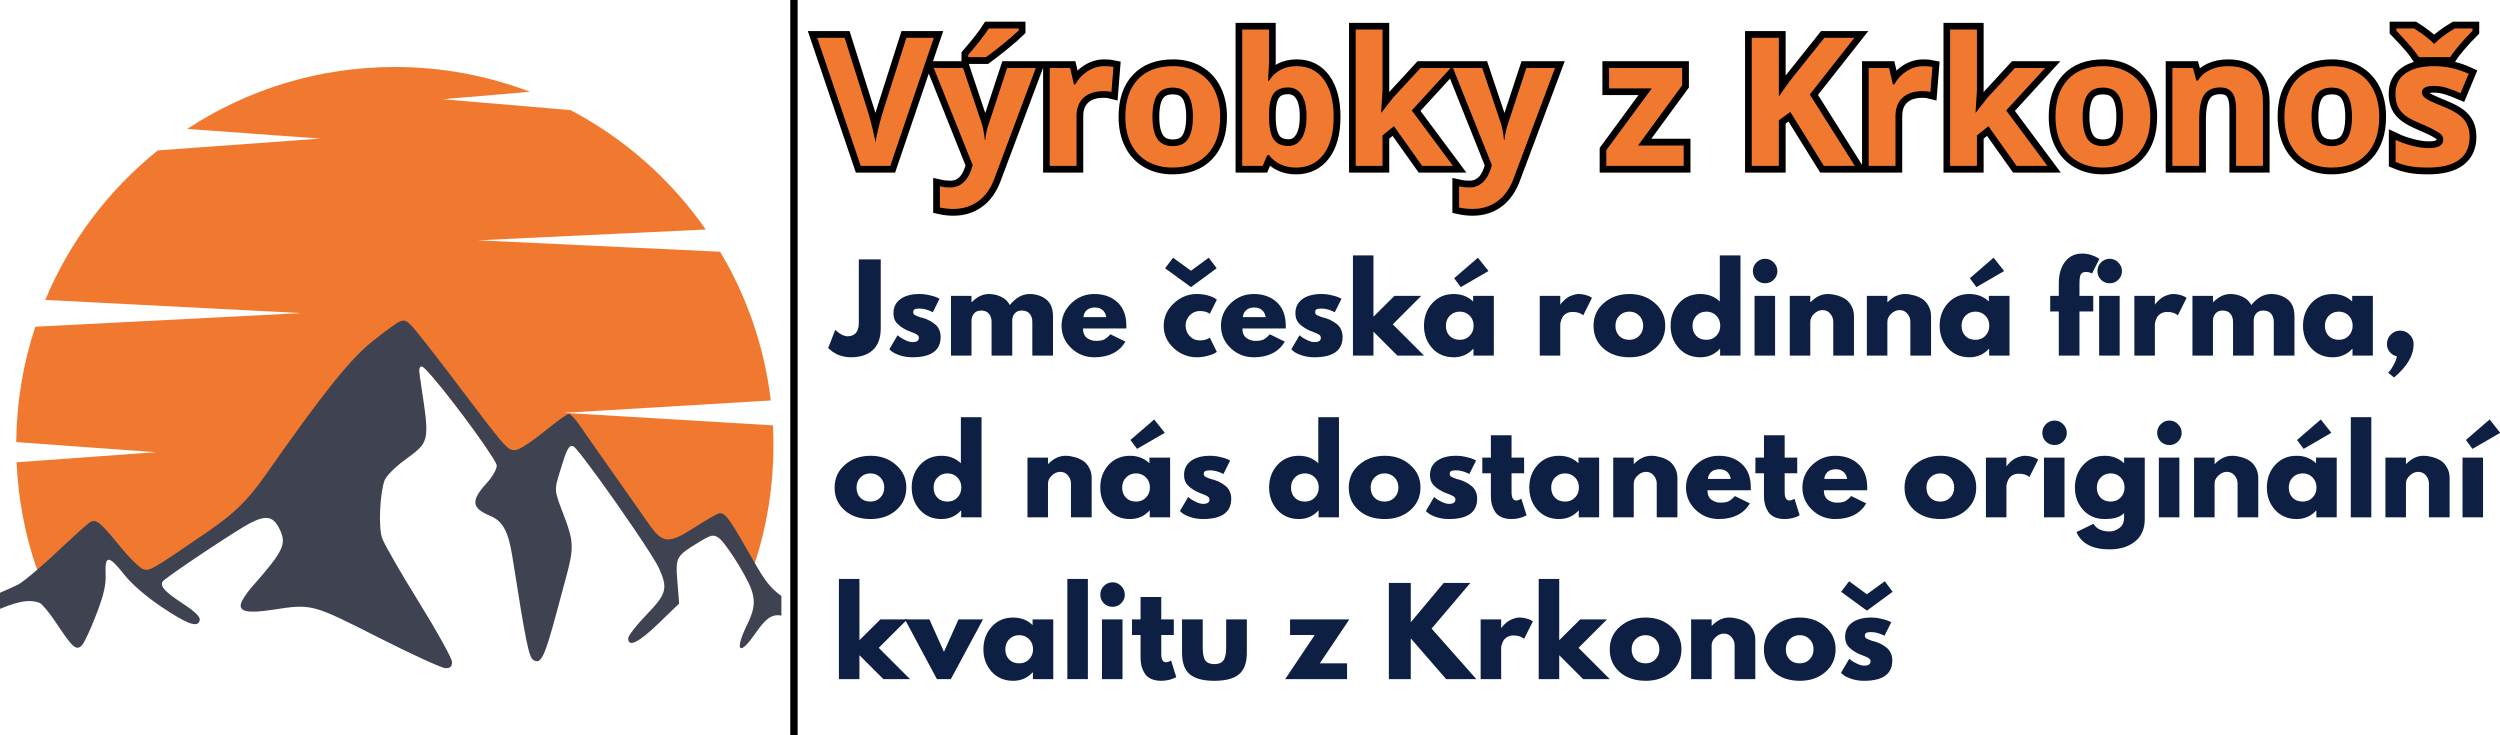 <svg xmlns="http://www.w3.org/2000/svg" xmlns:xlink="http://www.w3.org/1999/xlink" width="340" zoomAndPan="magnify" viewBox="0 0 255 75" height="100" preserveAspectRatio="xMidYMid meet" version="1.0"><defs><g/><clipPath id="7bc71ed0ff"><path d="M 1 6.832 L 79 6.832 L 79 60 L 1 60 Z M 1 6.832 " clip-rule="nonzero"/></clipPath><clipPath id="08ff19028e"><path d="M 0 32 L 90.824 32 L 90.824 68.332 L 0 68.332 Z M 0 32 " clip-rule="nonzero"/></clipPath><clipPath id="ec82016765"><path d="M 79.703 52.5 L 102.203 52.5 L 102.203 75 L 79.703 75 Z M 79.703 52.5 " clip-rule="nonzero"/></clipPath><clipPath id="1a498be78a"><path d="M 83.453 52.5 L 98.453 52.5 C 100.523 52.5 102.203 54.18 102.203 56.25 L 102.203 71.25 C 102.203 73.32 100.523 75 98.453 75 L 83.453 75 C 81.383 75 79.703 73.32 79.703 71.25 L 79.703 56.25 C 79.703 54.18 81.383 52.5 83.453 52.5 Z M 83.453 52.5 " clip-rule="nonzero"/></clipPath></defs><rect x="-25.5" width="306" fill="#ffffff" y="-7.5" height="90" fill-opacity="1"/><rect x="-25.5" width="306" fill="#ffffff" y="-7.5" height="90" fill-opacity="1"/><g clip-path="url(#7bc71ed0ff)"><path fill="#f1792f" d="M 78.891 45.453 C 78.891 49.641 78.227 53.668 76.992 57.445 C 76.781 58.086 76.555 58.727 76.312 59.355 C 76.086 58.883 75.793 58.355 75.426 57.742 C 74.613 56.383 73.664 55.082 73.316 54.855 C 72.734 54.473 72.559 54.516 71.156 55.371 C 70.102 56.012 69.539 56.379 69.258 56.859 L 67.125 55.289 L 64.891 52.031 L 60.836 48.473 C 59.629 46.812 58.68 45.59 58.496 45.52 C 58.254 45.426 58.09 45.473 57.883 45.879 L 56.371 44.547 L 52.09 48.043 L 50.992 46.289 L 50.184 46.539 C 48.582 43.977 43.523 37.383 43.027 37.371 C 42.77 37.363 42.703 37.641 42.801 38.285 C 42.855 38.652 42.91 39 42.961 39.332 L 40.816 36.832 L 30.328 49.051 L 15.492 59.082 L 11 55.742 L 4.215 59.312 C 4.066 58.918 3.918 58.523 3.785 58.121 C 2.578 54.664 1.859 50.98 1.691 47.152 L 15.875 46.125 L 1.656 45.094 C 1.695 40.984 2.371 37.027 3.602 33.324 L 30.719 31.934 L 4.617 30.594 C 7.121 24.59 11.098 19.355 16.098 15.34 L 32.656 14.137 L 19.094 13.152 C 25.172 9.16 32.453 6.832 40.273 6.832 C 45.129 6.832 49.773 7.73 54.055 9.363 L 45.148 10.121 L 58.188 11.23 C 63.711 14.125 68.445 18.324 71.988 23.41 L 48.758 24.512 L 73.453 25.676 C 76.164 30.215 77.969 35.352 78.621 40.848 L 57.508 42.109 L 78.836 43.387 C 78.875 44.07 78.891 44.758 78.891 45.453 Z M 78.891 45.453 " fill-opacity="1" fill-rule="nonzero"/></g><g clip-path="url(#08ff19028e)"><path fill="#3f4251" d="M 90.879 67.027 C 90.879 67.555 90.766 67.609 89.992 67.438 C 89.176 67.258 85.68 65.641 81.66 63.586 C 79.082 62.27 78.586 62.398 76.902 64.805 C 75.371 66.992 74.93 66.316 76.199 63.738 C 77.035 62.031 77.141 61.078 76.312 59.355 C 76.086 58.883 75.793 58.355 75.426 57.742 C 74.613 56.383 73.664 55.082 73.316 54.855 C 72.734 54.473 72.559 54.516 71.156 55.371 C 70.102 56.012 69.539 56.379 69.258 56.859 C 68.957 57.383 68.992 58.047 69.098 59.367 L 69.273 61.559 L 67.188 63.574 C 65.152 65.543 64.074 66.078 64.074 65.113 C 64.074 64.852 64.906 63.773 65.926 62.719 C 68.008 60.562 68.152 60.02 67.199 57.926 C 66.707 56.836 63.25 51.781 60.836 48.473 C 59.629 46.812 58.68 45.59 58.496 45.52 C 58.254 45.43 58.086 45.477 57.883 45.879 C 57.691 46.254 57.461 46.941 57.109 48.105 C 56.52 50.035 56.516 49.98 57.512 52.57 C 58.516 55.18 58.547 55.891 57.777 58.746 C 57.457 59.922 57.027 61.527 56.816 62.312 C 55.543 67.059 55.184 67.801 54.406 67.32 C 53.945 67.035 53.648 65.59 52.273 56.852 C 51.855 54.188 51.301 53.16 49.98 52.609 C 48.078 51.812 48.008 51.055 49.668 49.25 C 50.219 48.652 50.668 47.863 50.668 47.496 C 50.668 47.375 50.488 47.031 50.18 46.543 C 48.578 43.98 43.523 37.387 43.027 37.371 C 42.77 37.363 42.699 37.641 42.797 38.285 C 42.855 38.652 42.906 39.004 42.961 39.332 C 43.871 45.273 43.793 45.055 41.172 47.008 C 40.262 47.684 39.391 48.562 39.238 48.969 C 38.75 50.254 38.59 53.723 38.965 54.863 C 39.156 55.445 40.844 58.383 42.711 61.391 C 44.578 64.402 46.105 67.156 46.105 67.512 C 46.105 68 45.941 68.156 45.445 68.156 C 45.082 68.156 42 66.746 38.598 65.02 C 31.816 61.582 31.801 61.578 27.816 62.195 C 25.266 62.59 24.324 62.395 24.594 61.52 C 24.703 61.172 25.195 60.434 25.684 59.879 C 28.938 56.188 29.266 55.5 28.52 53.973 C 27.875 52.656 27.176 52.512 25.523 53.352 C 24.145 54.055 16.824 58.938 16.594 59.312 C 16.297 59.793 16.789 60.344 18.613 61.543 C 19.902 62.391 20.445 62.918 20.375 63.254 C 20.203 64.07 19.148 63.699 16.457 61.891 C 14.898 60.844 13.438 59.578 12.684 58.625 C 11.09 56.609 10.691 56.59 10.773 58.535 C 10.82 59.676 10.594 60.668 9.805 62.719 C 9.238 64.195 8.582 65.598 8.348 65.832 C 7.781 66.398 7.406 66.07 5.777 63.605 C 5.078 62.543 4.297 61.594 4.039 61.496 C 2.957 61.078 1.617 61.348 -0.805 62.457 C -2.184 63.086 -7.211 65.125 -8.59 65.609 C -9.93 66.082 -10.121 66.09 -10.27 65.703 C -10.359 65.461 -10.258 65.098 -10.043 64.891 C -9.824 64.688 -7.27 63.531 -4.371 62.324 C -1.469 61.117 1.336 59.898 1.859 59.621 C 2.164 59.457 2.898 58.883 3.781 58.125 C 4.418 57.578 5.125 56.941 5.816 56.293 C 7.465 54.742 8.984 53.375 9.188 53.258 C 9.789 52.906 10.227 53.254 12.164 55.637 C 13.18 56.891 14.301 57.988 14.652 58.078 C 15.312 58.238 15.465 58.152 21.27 54.172 C 23.922 52.352 25.305 50.992 27.082 48.453 C 33.02 39.98 35.812 36.5 38.121 34.711 C 41.121 32.387 41.105 32.395 41.906 33.152 C 42.277 33.504 44.422 36.234 46.672 39.215 C 51.621 45.773 51.746 45.914 52.547 45.914 C 52.91 45.914 54.164 45.113 55.453 44.062 C 56.699 43.043 57.859 42.207 58.027 42.207 C 58.191 42.207 58.699 42.754 59.152 43.422 C 59.605 44.09 61.109 46.238 62.496 48.195 C 63.883 50.16 65.527 52.5 66.152 53.402 C 67.582 55.465 68.16 55.516 70.836 53.805 C 71.898 53.125 72.98 52.492 73.242 52.398 C 73.867 52.176 74.246 52.641 76.188 56.039 C 76.488 56.566 76.75 57.031 76.992 57.445 C 78.871 60.688 79.305 60.812 85.062 63.605 C 89.914 65.953 90.879 66.52 90.879 67.027 Z M 90.879 67.027 " fill-opacity="1" fill-rule="nonzero"/></g><g clip-path="url(#ec82016765)"><g clip-path="url(#1a498be78a)"><path fill="#ffffff" d="M 79.703 52.5 L 102.203 52.5 L 102.203 75 L 79.703 75 Z M 79.703 52.5 " fill-opacity="1" fill-rule="nonzero"/></g></g><path stroke-linecap="butt" transform="matrix(0, -0.75, 0.75, 0, 80.61, 75)" fill="none" stroke-linejoin="miter" d="M -0 0.5 L 100 0.5 " stroke="#000000" stroke-width="1" stroke-opacity="1" stroke-miterlimit="4"/><path stroke-linecap="butt" transform="matrix(0.75, 0, 0, 0.75, 77.825, -1.83)" fill="none" stroke-linejoin="miter" d="M 19.505 7.581 L 23.234 7.581 L 17.312 25.003 L 13.286 25.003 L 7.374 7.581 L 11.104 7.581 L 14.38 17.945 C 14.562 18.56 14.749 19.273 14.947 20.086 C 15.14 20.898 15.26 21.466 15.312 21.784 C 15.395 21.055 15.697 19.773 16.203 17.945 Z M 23.229 11.68 L 27.208 11.68 L 29.718 19.174 C 29.932 19.825 30.083 20.596 30.161 21.487 L 30.234 21.487 C 30.317 20.669 30.489 19.898 30.744 19.174 L 33.213 11.68 L 37.109 11.68 L 31.473 26.706 C 30.953 28.096 30.218 29.133 29.26 29.825 C 28.302 30.518 27.187 30.862 25.906 30.862 C 25.281 30.862 24.666 30.794 24.062 30.659 L 24.062 27.779 C 24.499 27.878 24.973 27.93 25.489 27.93 C 26.135 27.93 26.697 27.737 27.177 27.341 C 27.656 26.95 28.031 26.357 28.302 25.56 L 28.515 24.904 Z M 27.911 10.216 L 27.911 9.893 C 29.275 8.305 30.208 7.107 30.708 6.305 L 34.781 6.305 L 34.781 6.555 C 34.369 6.971 33.666 7.586 32.666 8.398 C 31.671 9.211 30.89 9.815 30.328 10.216 Z M 46.442 11.43 C 46.932 11.43 47.343 11.466 47.671 11.539 L 47.395 14.945 C 47.098 14.867 46.744 14.825 46.322 14.825 C 45.161 14.825 44.26 15.122 43.614 15.721 C 42.963 16.315 42.64 17.148 42.64 18.221 L 42.64 25.003 L 39.01 25.003 L 39.01 11.68 L 41.76 11.68 L 42.296 13.919 L 42.473 13.919 C 42.885 13.174 43.447 12.57 44.15 12.117 C 44.854 11.659 45.614 11.43 46.442 11.43 Z M 52.979 18.315 C 52.979 19.633 53.192 20.633 53.63 21.305 C 54.062 21.982 54.765 22.32 55.744 22.32 C 56.713 22.32 57.411 21.982 57.833 21.315 C 58.26 20.643 58.468 19.643 58.468 18.315 C 58.468 16.997 58.255 16.008 57.828 15.351 C 57.4 14.69 56.697 14.362 55.718 14.362 C 54.749 14.362 54.052 14.69 53.619 15.346 C 53.192 15.997 52.979 16.992 52.979 18.315 Z M 62.187 18.315 C 62.187 20.487 61.614 22.18 60.473 23.404 C 59.328 24.628 57.734 25.237 55.692 25.237 C 54.416 25.237 53.286 24.961 52.312 24.398 C 51.333 23.836 50.583 23.034 50.062 21.987 C 49.536 20.935 49.275 19.716 49.275 18.315 C 49.275 16.138 49.843 14.45 50.979 13.242 C 52.114 12.034 53.708 11.43 55.765 11.43 C 57.046 11.43 58.171 11.706 59.15 12.263 C 60.124 12.82 60.88 13.617 61.4 14.659 C 61.927 15.7 62.187 16.919 62.187 18.315 Z M 72.593 11.43 C 74.166 11.43 75.4 12.044 76.286 13.268 C 77.177 14.497 77.624 16.18 77.624 18.315 C 77.624 20.518 77.166 22.221 76.244 23.43 C 75.328 24.633 74.083 25.237 72.499 25.237 C 70.937 25.237 69.708 24.669 68.817 23.534 L 68.567 23.534 L 67.958 25.003 L 65.187 25.003 L 65.187 6.461 L 68.817 6.461 L 68.817 10.773 C 68.817 11.32 68.77 12.2 68.677 13.409 L 68.817 13.409 C 69.666 12.091 70.927 11.43 72.593 11.43 Z M 71.427 14.336 C 70.531 14.336 69.874 14.612 69.463 15.164 C 69.046 15.716 68.833 16.628 68.817 17.898 L 68.817 18.294 C 68.817 19.721 69.031 20.747 69.458 21.367 C 69.88 21.987 70.552 22.294 71.473 22.294 C 72.223 22.294 72.817 21.95 73.255 21.263 C 73.697 20.575 73.916 19.581 73.916 18.268 C 73.916 16.956 73.697 15.976 73.249 15.32 C 72.807 14.664 72.197 14.336 71.427 14.336 Z M 84.109 17.758 L 85.692 15.732 L 89.421 11.68 L 93.52 11.68 L 88.234 17.461 L 93.843 25.003 L 89.65 25.003 L 85.812 19.601 L 84.255 20.851 L 84.255 25.003 L 80.619 25.003 L 80.619 6.461 L 84.255 6.461 L 84.255 14.732 L 84.062 17.758 Z M 93.838 11.68 L 97.817 11.68 L 100.333 19.174 C 100.546 19.825 100.692 20.596 100.77 21.487 L 100.843 21.487 C 100.932 20.669 101.104 19.898 101.354 19.174 L 103.822 11.68 L 107.718 11.68 L 102.083 26.706 C 101.567 28.096 100.828 29.133 99.874 29.825 C 98.916 30.518 97.796 30.862 96.52 30.862 C 95.89 30.862 95.275 30.794 94.671 30.659 L 94.671 27.779 C 95.109 27.878 95.583 27.93 96.104 27.93 C 96.744 27.93 97.307 27.737 97.786 27.341 C 98.27 26.95 98.645 26.357 98.911 25.56 L 99.13 24.904 Z M 125.223 25.003 L 114.703 25.003 L 114.703 22.857 L 120.874 14.456 L 115.072 14.456 L 115.072 11.68 L 125.01 11.68 L 125.01 14.039 L 119.005 22.226 L 125.223 22.226 Z M 148.484 25.003 L 144.291 25.003 L 139.729 17.659 L 138.166 18.779 L 138.166 25.003 L 134.473 25.003 L 134.473 7.581 L 138.166 7.581 L 138.166 15.555 L 139.619 13.503 L 144.338 7.581 L 148.437 7.581 L 142.359 15.289 Z M 157.817 11.43 C 158.312 11.43 158.718 11.466 159.046 11.539 L 158.77 14.945 C 158.479 14.867 158.119 14.825 157.703 14.825 C 156.541 14.825 155.635 15.122 154.989 15.721 C 154.343 16.315 154.02 17.148 154.02 18.221 L 154.02 25.003 L 150.385 25.003 L 150.385 11.68 L 153.135 11.68 L 153.671 13.919 L 153.854 13.919 C 154.265 13.174 154.822 12.57 155.525 12.117 C 156.229 11.659 156.994 11.43 157.817 11.43 Z M 164.953 17.758 L 166.536 15.732 L 170.265 11.68 L 174.364 11.68 L 169.072 17.461 L 174.687 25.003 L 170.489 25.003 L 166.656 19.601 L 165.093 20.851 L 165.093 25.003 L 161.463 25.003 L 161.463 6.461 L 165.093 6.461 L 165.093 14.732 L 164.906 17.758 Z M 179.479 18.315 C 179.479 19.633 179.697 20.633 180.13 21.305 C 180.562 21.982 181.27 22.32 182.244 22.32 C 183.213 22.32 183.911 21.982 184.338 21.315 C 184.76 20.643 184.973 19.643 184.973 18.315 C 184.973 16.997 184.76 16.008 184.328 15.351 C 183.9 14.69 183.197 14.362 182.223 14.362 C 181.255 14.362 180.552 14.69 180.124 15.346 C 179.697 15.997 179.479 16.992 179.479 18.315 Z M 188.692 18.315 C 188.692 20.487 188.119 22.18 186.973 23.404 C 185.833 24.628 184.239 25.237 182.197 25.237 C 180.916 25.237 179.791 24.961 178.812 24.398 C 177.838 23.836 177.088 23.034 176.562 21.987 C 176.036 20.935 175.775 19.716 175.775 18.315 C 175.775 16.138 176.343 14.45 177.479 13.242 C 178.614 12.034 180.213 11.43 182.27 11.43 C 183.546 11.43 184.677 11.706 185.65 12.263 C 186.63 12.82 187.38 13.617 187.906 14.659 C 188.427 15.7 188.692 16.919 188.692 18.315 Z M 203.984 25.003 L 200.348 25.003 L 200.348 17.221 C 200.348 16.258 200.177 15.539 199.838 15.06 C 199.494 14.575 198.953 14.336 198.203 14.336 C 197.187 14.336 196.453 14.674 195.999 15.357 C 195.546 16.034 195.322 17.159 195.322 18.732 L 195.322 25.003 L 191.687 25.003 L 191.687 11.68 L 194.463 11.68 L 194.953 13.383 L 195.156 13.383 C 195.557 12.742 196.119 12.253 196.828 11.924 C 197.541 11.596 198.348 11.43 199.255 11.43 C 200.802 11.43 201.979 11.851 202.781 12.685 C 203.583 13.523 203.984 14.732 203.984 16.315 Z M 210.614 18.315 C 210.614 19.633 210.828 20.633 211.26 21.305 C 211.692 21.982 212.4 22.32 213.374 22.32 C 214.343 22.32 215.041 21.982 215.468 21.315 C 215.89 20.643 216.104 19.643 216.104 18.315 C 216.104 16.997 215.89 16.008 215.463 15.351 C 215.031 14.69 214.328 14.362 213.354 14.362 C 212.385 14.362 211.687 14.69 211.255 15.346 C 210.828 15.997 210.614 16.992 210.614 18.315 Z M 219.822 18.315 C 219.822 20.487 219.249 22.18 218.104 23.404 C 216.963 24.628 215.369 25.237 213.328 25.237 C 212.052 25.237 210.921 24.961 209.947 24.398 C 208.968 23.836 208.218 23.034 207.692 21.987 C 207.171 20.935 206.906 19.716 206.906 18.315 C 206.906 16.138 207.473 14.45 208.609 13.242 C 209.744 12.034 211.343 11.43 213.4 11.43 C 214.677 11.43 215.807 11.706 216.786 12.263 C 217.76 12.82 218.51 13.617 219.036 14.659 C 219.562 15.7 219.822 16.919 219.822 18.315 Z M 232.109 21.044 C 232.109 22.409 231.635 23.45 230.687 24.164 C 229.739 24.883 228.317 25.237 226.427 25.237 C 225.458 25.237 224.635 25.174 223.953 25.044 C 223.265 24.909 222.63 24.716 222.031 24.466 L 222.031 21.461 C 222.708 21.779 223.468 22.044 224.312 22.258 C 225.161 22.476 225.906 22.581 226.546 22.581 C 227.864 22.581 228.525 22.2 228.525 21.44 C 228.525 21.154 228.437 20.919 228.265 20.742 C 228.088 20.56 227.786 20.362 227.359 20.133 C 226.927 19.909 226.359 19.643 225.64 19.341 C 224.619 18.914 223.864 18.513 223.385 18.148 C 222.906 17.784 222.557 17.367 222.338 16.893 C 222.119 16.419 222.01 15.836 222.01 15.148 C 222.01 13.966 222.468 13.049 223.385 12.398 C 224.302 11.753 225.604 11.43 227.286 11.43 C 228.89 11.43 230.453 11.779 231.968 12.476 L 230.874 15.101 C 230.203 14.815 229.583 14.581 228.999 14.398 C 228.421 14.216 227.833 14.122 227.229 14.122 C 226.156 14.122 225.619 14.414 225.619 14.992 C 225.619 15.32 225.791 15.601 226.135 15.836 C 226.484 16.075 227.239 16.43 228.406 16.898 C 229.447 17.32 230.208 17.711 230.692 18.075 C 231.177 18.445 231.536 18.862 231.765 19.341 C 231.994 19.815 232.109 20.383 232.109 21.044 Z M 232.494 6.305 L 232.494 6.628 C 231.828 7.294 231.213 7.961 230.65 8.622 C 230.093 9.289 229.687 9.815 229.442 10.216 L 225.187 10.216 C 224.958 9.841 224.63 9.393 224.203 8.872 C 223.77 8.357 223.083 7.607 222.14 6.628 L 222.14 6.305 L 224.557 6.305 C 225.723 7.044 226.635 7.742 227.286 8.404 C 227.953 7.711 228.885 7.013 230.072 6.305 Z M 232.494 6.305 " stroke="#000000" stroke-width="1.83" stroke-opacity="1" stroke-miterlimit="4"/><g fill="#f1792f" fill-opacity="1"><g transform="translate(83.356, 16.92)"><g><path d="M 9.094 -13.062 L 11.891 -13.062 L 7.453 0 L 4.438 0 L 0 -13.062 L 2.797 -13.062 L 5.25 -5.281 C 5.383 -4.82 5.523 -4.285 5.672 -3.672 C 5.816 -3.066 5.91 -2.645 5.953 -2.406 C 6.016 -2.957 6.238 -3.914 6.625 -5.281 Z M 9.094 -13.062 "/></g></g></g><g fill="#f1792f" fill-opacity="1"><g transform="translate(95.245, 16.92)"><g><path d="M 0 -9.984 L 2.984 -9.984 L 4.875 -4.375 C 5.031 -3.883 5.141 -3.305 5.203 -2.641 L 5.25 -2.641 C 5.312 -3.254 5.441 -3.832 5.641 -4.375 L 7.484 -9.984 L 10.406 -9.984 L 6.188 1.281 C 5.801 2.32 5.25 3.098 4.531 3.609 C 3.812 4.129 2.973 4.391 2.016 4.391 C 1.535 4.391 1.07 4.344 0.625 4.25 L 0.625 2.078 C 0.945 2.16 1.305 2.203 1.703 2.203 C 2.18 2.203 2.598 2.051 2.953 1.75 C 3.316 1.457 3.602 1.016 3.812 0.422 L 3.969 -0.078 Z M 3.516 -11.094 L 3.516 -11.328 C 4.535 -12.516 5.234 -13.41 5.609 -14.016 L 8.672 -14.016 L 8.672 -13.828 C 8.359 -13.516 7.828 -13.051 7.078 -12.438 C 6.328 -11.832 5.742 -11.383 5.328 -11.094 Z M 3.516 -11.094 "/></g></g></g><g fill="#f1792f" fill-opacity="1"><g transform="translate(105.65, 16.92)"><g><path d="M 7 -10.172 C 7.375 -10.172 7.68 -10.145 7.922 -10.094 L 7.719 -7.547 C 7.5 -7.598 7.234 -7.625 6.922 -7.625 C 6.047 -7.625 5.363 -7.398 4.875 -6.953 C 4.395 -6.516 4.156 -5.891 4.156 -5.078 L 4.156 0 L 1.422 0 L 1.422 -9.984 L 3.5 -9.984 L 3.891 -8.312 L 4.031 -8.312 C 4.344 -8.875 4.758 -9.32 5.281 -9.656 C 5.812 -10 6.383 -10.172 7 -10.172 Z M 7 -10.172 "/></g></g></g><g fill="#f1792f" fill-opacity="1"><g transform="translate(113.957, 16.92)"><g><path d="M 3.594 -5.016 C 3.594 -4.023 3.754 -3.273 4.078 -2.766 C 4.41 -2.266 4.941 -2.016 5.672 -2.016 C 6.398 -2.016 6.922 -2.266 7.234 -2.766 C 7.555 -3.266 7.719 -4.016 7.719 -5.016 C 7.719 -6.004 7.555 -6.742 7.234 -7.234 C 6.91 -7.734 6.383 -7.984 5.656 -7.984 C 4.926 -7.984 4.398 -7.734 4.078 -7.234 C 3.754 -6.742 3.594 -6.004 3.594 -5.016 Z M 10.5 -5.016 C 10.5 -3.391 10.07 -2.117 9.219 -1.203 C 8.363 -0.285 7.172 0.172 5.641 0.172 C 4.68 0.172 3.832 -0.035 3.094 -0.453 C 2.363 -0.867 1.801 -1.469 1.406 -2.25 C 1.02 -3.039 0.828 -3.961 0.828 -5.016 C 0.828 -6.641 1.25 -7.906 2.094 -8.812 C 2.945 -9.719 4.145 -10.172 5.688 -10.172 C 6.645 -10.172 7.488 -9.961 8.219 -9.547 C 8.957 -9.129 9.52 -8.531 9.906 -7.75 C 10.301 -6.969 10.5 -6.055 10.5 -5.016 Z M 10.5 -5.016 "/></g></g></g><g fill="#f1792f" fill-opacity="1"><g transform="translate(125.283, 16.92)"><g><path d="M 6.984 -10.172 C 8.16 -10.172 9.082 -9.711 9.75 -8.797 C 10.414 -7.879 10.75 -6.617 10.75 -5.016 C 10.75 -3.359 10.406 -2.078 9.719 -1.172 C 9.031 -0.273 8.098 0.172 6.922 0.172 C 5.742 0.172 4.82 -0.25 4.156 -1.094 L 3.969 -1.094 L 3.516 0 L 1.422 0 L 1.422 -13.906 L 4.156 -13.906 L 4.156 -10.672 C 4.156 -10.254 4.117 -9.594 4.047 -8.688 L 4.156 -8.688 C 4.789 -9.676 5.734 -10.172 6.984 -10.172 Z M 6.109 -8 C 5.43 -8 4.938 -7.789 4.625 -7.375 C 4.32 -6.957 4.164 -6.273 4.156 -5.328 L 4.156 -5.031 C 4.156 -3.957 4.312 -3.188 4.625 -2.719 C 4.945 -2.258 5.453 -2.031 6.141 -2.031 C 6.703 -2.031 7.148 -2.285 7.484 -2.797 C 7.816 -3.316 7.984 -4.066 7.984 -5.047 C 7.984 -6.023 7.816 -6.758 7.484 -7.25 C 7.148 -7.75 6.691 -8 6.109 -8 Z M 6.109 -8 "/></g></g></g><g fill="#f1792f" fill-opacity="1"><g transform="translate(136.859, 16.92)"><g><path d="M 4.047 -5.438 L 5.234 -6.953 L 8.031 -9.984 L 11.109 -9.984 L 7.141 -5.656 L 11.344 0 L 8.203 0 L 5.328 -4.047 L 4.156 -3.109 L 4.156 0 L 1.422 0 L 1.422 -13.906 L 4.156 -13.906 L 4.156 -7.703 L 4.016 -5.438 Z M 4.047 -5.438 "/></g></g></g><g fill="#f1792f" fill-opacity="1"><g transform="translate(148.203, 16.92)"><g><path d="M 0 -9.984 L 2.984 -9.984 L 4.875 -4.375 C 5.031 -3.883 5.141 -3.305 5.203 -2.641 L 5.25 -2.641 C 5.312 -3.254 5.441 -3.832 5.641 -4.375 L 7.484 -9.984 L 10.406 -9.984 L 6.188 1.281 C 5.801 2.32 5.25 3.098 4.531 3.609 C 3.812 4.129 2.973 4.391 2.016 4.391 C 1.535 4.391 1.07 4.344 0.625 4.25 L 0.625 2.078 C 0.945 2.16 1.305 2.203 1.703 2.203 C 2.18 2.203 2.598 2.051 2.953 1.75 C 3.316 1.457 3.602 1.016 3.812 0.422 L 3.969 -0.078 Z M 0 -9.984 "/></g></g></g><g fill="#f1792f" fill-opacity="1"><g transform="translate(158.609, 16.92)"><g/></g></g><g fill="#f1792f" fill-opacity="1"><g transform="translate(163.361, 16.92)"><g><path d="M 8.375 0 L 0.484 0 L 0.484 -1.609 L 5.125 -7.906 L 0.766 -7.906 L 0.766 -9.984 L 8.219 -9.984 L 8.219 -8.219 L 3.719 -2.078 L 8.375 -2.078 Z M 8.375 0 "/></g></g></g><g fill="#f1792f" fill-opacity="1"><g transform="translate(172.284, 16.92)"><g/></g></g><g fill="#f1792f" fill-opacity="1"><g transform="translate(177.036, 16.92)"><g><path d="M 12.156 0 L 9 0 L 5.578 -5.5 L 4.406 -4.656 L 4.406 0 L 1.641 0 L 1.641 -13.062 L 4.406 -13.062 L 4.406 -7.078 L 5.5 -8.625 L 9.047 -13.062 L 12.109 -13.062 L 7.562 -7.281 Z M 12.156 0 "/></g></g></g><g fill="#f1792f" fill-opacity="1"><g transform="translate(189.184, 16.92)"><g><path d="M 7 -10.172 C 7.375 -10.172 7.68 -10.145 7.922 -10.094 L 7.719 -7.547 C 7.5 -7.598 7.234 -7.625 6.922 -7.625 C 6.047 -7.625 5.363 -7.398 4.875 -6.953 C 4.395 -6.516 4.156 -5.891 4.156 -5.078 L 4.156 0 L 1.422 0 L 1.422 -9.984 L 3.5 -9.984 L 3.891 -8.312 L 4.031 -8.312 C 4.344 -8.875 4.758 -9.32 5.281 -9.656 C 5.812 -10 6.383 -10.172 7 -10.172 Z M 7 -10.172 "/></g></g></g><g fill="#f1792f" fill-opacity="1"><g transform="translate(197.49, 16.92)"><g><path d="M 4.047 -5.438 L 5.234 -6.953 L 8.031 -9.984 L 11.109 -9.984 L 7.141 -5.656 L 11.344 0 L 8.203 0 L 5.328 -4.047 L 4.156 -3.109 L 4.156 0 L 1.422 0 L 1.422 -13.906 L 4.156 -13.906 L 4.156 -7.703 L 4.016 -5.438 Z M 4.047 -5.438 "/></g></g></g><g fill="#f1792f" fill-opacity="1"><g transform="translate(208.834, 16.92)"><g><path d="M 3.594 -5.016 C 3.594 -4.023 3.754 -3.273 4.078 -2.766 C 4.41 -2.266 4.941 -2.016 5.672 -2.016 C 6.398 -2.016 6.922 -2.266 7.234 -2.766 C 7.555 -3.266 7.719 -4.016 7.719 -5.016 C 7.719 -6.004 7.555 -6.742 7.234 -7.234 C 6.91 -7.734 6.383 -7.984 5.656 -7.984 C 4.926 -7.984 4.398 -7.734 4.078 -7.234 C 3.754 -6.742 3.594 -6.004 3.594 -5.016 Z M 10.5 -5.016 C 10.5 -3.391 10.07 -2.117 9.219 -1.203 C 8.363 -0.285 7.172 0.172 5.641 0.172 C 4.68 0.172 3.832 -0.035 3.094 -0.453 C 2.363 -0.867 1.801 -1.469 1.406 -2.25 C 1.02 -3.039 0.828 -3.961 0.828 -5.016 C 0.828 -6.641 1.25 -7.906 2.094 -8.812 C 2.945 -9.719 4.145 -10.172 5.688 -10.172 C 6.645 -10.172 7.488 -9.961 8.219 -9.547 C 8.957 -9.129 9.52 -8.531 9.906 -7.75 C 10.301 -6.969 10.5 -6.055 10.5 -5.016 Z M 10.5 -5.016 "/></g></g></g><g fill="#f1792f" fill-opacity="1"><g transform="translate(220.16, 16.92)"><g><path d="M 10.656 0 L 7.922 0 L 7.922 -5.828 C 7.922 -6.555 7.789 -7.098 7.531 -7.453 C 7.281 -7.816 6.875 -8 6.312 -8 C 5.551 -8 5 -7.742 4.656 -7.234 C 4.32 -6.723 4.156 -5.879 4.156 -4.703 L 4.156 0 L 1.422 0 L 1.422 -9.984 L 3.516 -9.984 L 3.875 -8.703 L 4.031 -8.703 C 4.332 -9.191 4.75 -9.555 5.281 -9.797 C 5.812 -10.047 6.422 -10.172 7.109 -10.172 C 8.266 -10.172 9.145 -9.859 9.75 -9.234 C 10.352 -8.609 10.656 -7.703 10.656 -6.516 Z M 10.656 0 "/></g></g></g><g fill="#f1792f" fill-opacity="1"><g transform="translate(232.183, 16.92)"><g><path d="M 3.594 -5.016 C 3.594 -4.023 3.754 -3.273 4.078 -2.766 C 4.41 -2.266 4.941 -2.016 5.672 -2.016 C 6.398 -2.016 6.922 -2.266 7.234 -2.766 C 7.555 -3.266 7.719 -4.016 7.719 -5.016 C 7.719 -6.004 7.555 -6.742 7.234 -7.234 C 6.91 -7.734 6.383 -7.984 5.656 -7.984 C 4.926 -7.984 4.398 -7.734 4.078 -7.234 C 3.754 -6.742 3.594 -6.004 3.594 -5.016 Z M 10.5 -5.016 C 10.5 -3.391 10.07 -2.117 9.219 -1.203 C 8.363 -0.285 7.172 0.172 5.641 0.172 C 4.68 0.172 3.832 -0.035 3.094 -0.453 C 2.363 -0.867 1.801 -1.469 1.406 -2.25 C 1.02 -3.039 0.828 -3.961 0.828 -5.016 C 0.828 -6.641 1.25 -7.906 2.094 -8.812 C 2.945 -9.719 4.145 -10.172 5.688 -10.172 C 6.645 -10.172 7.488 -9.961 8.219 -9.547 C 8.957 -9.129 9.52 -8.531 9.906 -7.75 C 10.301 -6.969 10.5 -6.055 10.5 -5.016 Z M 10.5 -5.016 "/></g></g></g><g fill="#f1792f" fill-opacity="1"><g transform="translate(243.509, 16.92)"><g><path d="M 8.391 -2.969 C 8.391 -1.938 8.035 -1.156 7.328 -0.625 C 6.617 -0.094 5.555 0.172 4.141 0.172 C 3.41 0.172 2.789 0.125 2.281 0.031 C 1.77 -0.062 1.289 -0.207 0.844 -0.406 L 0.844 -2.656 C 1.344 -2.414 1.91 -2.211 2.547 -2.047 C 3.18 -1.891 3.738 -1.812 4.219 -1.812 C 5.207 -1.812 5.703 -2.098 5.703 -2.672 C 5.703 -2.891 5.633 -3.062 5.5 -3.188 C 5.375 -3.32 5.148 -3.473 4.828 -3.641 C 4.504 -3.816 4.078 -4.02 3.547 -4.25 C 2.773 -4.562 2.207 -4.852 1.844 -5.125 C 1.488 -5.406 1.227 -5.723 1.062 -6.078 C 0.906 -6.43 0.828 -6.867 0.828 -7.391 C 0.828 -8.273 1.172 -8.957 1.859 -9.438 C 2.547 -9.926 3.52 -10.172 4.781 -10.172 C 5.977 -10.172 7.148 -9.91 8.297 -9.391 L 7.469 -7.422 C 6.969 -7.641 6.5 -7.816 6.062 -7.953 C 5.625 -8.086 5.18 -8.156 4.734 -8.156 C 3.93 -8.156 3.531 -7.938 3.531 -7.5 C 3.531 -7.258 3.66 -7.051 3.922 -6.875 C 4.18 -6.695 4.75 -6.43 5.625 -6.078 C 6.406 -5.766 6.973 -5.469 7.328 -5.188 C 7.691 -4.914 7.957 -4.598 8.125 -4.234 C 8.301 -3.879 8.391 -3.457 8.391 -2.969 Z M 8.688 -14.016 L 8.688 -13.781 C 8.188 -13.281 7.727 -12.781 7.312 -12.281 C 6.895 -11.781 6.594 -11.383 6.406 -11.094 L 3.219 -11.094 C 3.039 -11.363 2.789 -11.691 2.469 -12.078 C 2.145 -12.473 1.629 -13.039 0.922 -13.781 L 0.922 -14.016 L 2.734 -14.016 C 3.609 -13.461 4.289 -12.938 4.781 -12.438 C 5.281 -12.957 5.977 -13.484 6.875 -14.016 Z M 8.688 -14.016 "/></g></g></g><g fill="#0e1f44" fill-opacity="1"><g transform="translate(84.85, 36.27)"><g><path d="M 4.984 -9.812 L 4.984 -2.766 C 4.984 -1.805 4.719 -1.078 4.188 -0.578 C 3.664 -0.078 2.91 0.172 1.922 0.172 C 1.66 0.172 1.398 0.141 1.141 0.078 C 0.891 0.016 0.676 -0.055 0.5 -0.141 C 0.332 -0.234 0.176 -0.328 0.031 -0.422 C -0.102 -0.523 -0.203 -0.609 -0.266 -0.672 L -0.375 -0.766 L 0.344 -2.625 C 0.812 -2.188 1.234 -1.969 1.609 -1.969 C 1.953 -1.969 2.227 -2.078 2.438 -2.297 C 2.645 -2.523 2.75 -2.875 2.75 -3.344 L 2.75 -9.812 Z M 4.984 -9.812 "/></g></g></g><g fill="#0e1f44" fill-opacity="1"><g transform="translate(90.429, 36.27)"><g><path d="M 3.359 -6.281 C 3.711 -6.281 4.055 -6.238 4.391 -6.156 C 4.734 -6.082 4.988 -6.004 5.156 -5.922 L 5.406 -5.797 L 4.719 -4.422 C 4.238 -4.672 3.785 -4.797 3.359 -4.797 C 3.129 -4.797 2.961 -4.77 2.859 -4.719 C 2.766 -4.676 2.719 -4.582 2.719 -4.438 C 2.719 -4.406 2.719 -4.375 2.719 -4.344 C 2.727 -4.312 2.742 -4.281 2.766 -4.25 C 2.797 -4.219 2.816 -4.191 2.828 -4.172 C 2.848 -4.16 2.883 -4.141 2.938 -4.109 C 2.988 -4.086 3.023 -4.07 3.047 -4.062 C 3.078 -4.051 3.125 -4.031 3.188 -4 C 3.25 -3.977 3.297 -3.961 3.328 -3.953 C 3.359 -3.941 3.41 -3.922 3.484 -3.891 C 3.566 -3.867 3.625 -3.859 3.656 -3.859 C 3.906 -3.785 4.117 -3.703 4.297 -3.609 C 4.484 -3.523 4.676 -3.406 4.875 -3.25 C 5.082 -3.102 5.238 -2.914 5.344 -2.688 C 5.457 -2.457 5.516 -2.195 5.516 -1.906 C 5.516 -0.52 4.551 0.172 2.625 0.172 C 2.188 0.172 1.77 0.109 1.375 -0.016 C 0.988 -0.148 0.707 -0.285 0.531 -0.422 L 0.281 -0.641 L 1.125 -2.078 C 1.188 -2.023 1.27 -1.957 1.375 -1.875 C 1.477 -1.801 1.664 -1.695 1.938 -1.562 C 2.207 -1.438 2.441 -1.375 2.641 -1.375 C 3.078 -1.375 3.297 -1.52 3.297 -1.812 C 3.297 -1.945 3.238 -2.051 3.125 -2.125 C 3.008 -2.207 2.82 -2.297 2.562 -2.391 C 2.301 -2.484 2.094 -2.57 1.938 -2.656 C 1.562 -2.852 1.258 -3.078 1.031 -3.328 C 0.812 -3.578 0.703 -3.906 0.703 -4.312 C 0.703 -4.938 0.941 -5.422 1.422 -5.766 C 1.898 -6.109 2.547 -6.281 3.359 -6.281 Z M 3.359 -6.281 "/></g></g></g><g fill="#0e1f44" fill-opacity="1"><g transform="translate(96.281, 36.27)"><g><path d="M 0.719 0 L 0.719 -6.094 L 2.812 -6.094 L 2.812 -5.453 L 2.844 -5.453 C 3.383 -6.004 3.969 -6.281 4.594 -6.281 C 5.031 -6.281 5.441 -6.188 5.828 -6 C 6.223 -5.82 6.52 -5.539 6.719 -5.156 C 7.332 -5.906 8.004 -6.281 8.734 -6.281 C 9.391 -6.281 9.953 -6.098 10.422 -5.734 C 10.891 -5.367 11.125 -4.797 11.125 -4.016 L 11.125 0 L 9.016 0 L 9.016 -3.453 C 9.016 -3.773 8.926 -4.047 8.75 -4.266 C 8.57 -4.484 8.301 -4.594 7.938 -4.594 C 7.633 -4.594 7.398 -4.5 7.234 -4.312 C 7.066 -4.125 6.977 -3.898 6.969 -3.641 L 6.969 0 L 4.859 0 L 4.859 -3.453 C 4.859 -3.773 4.77 -4.047 4.594 -4.266 C 4.414 -4.484 4.148 -4.594 3.797 -4.594 C 3.473 -4.594 3.227 -4.488 3.062 -4.281 C 2.895 -4.082 2.812 -3.844 2.812 -3.562 L 2.812 0 Z M 0.719 0 "/></g></g></g><g fill="#0e1f44" fill-opacity="1"><g transform="translate(107.997, 36.27)"><g><path d="M 6.891 -2.766 L 2.469 -2.766 C 2.469 -2.328 2.602 -2.004 2.875 -1.797 C 3.156 -1.598 3.457 -1.5 3.781 -1.5 C 4.125 -1.5 4.395 -1.539 4.594 -1.625 C 4.789 -1.719 5.016 -1.898 5.266 -2.172 L 6.797 -1.422 C 6.16 -0.359 5.102 0.172 3.625 0.172 C 2.707 0.172 1.922 -0.141 1.266 -0.766 C 0.609 -1.398 0.281 -2.16 0.281 -3.047 C 0.281 -3.93 0.609 -4.691 1.266 -5.328 C 1.922 -5.961 2.707 -6.281 3.625 -6.281 C 4.594 -6.281 5.379 -6 5.984 -5.438 C 6.586 -4.883 6.891 -4.086 6.891 -3.047 C 6.891 -2.898 6.891 -2.805 6.891 -2.766 Z M 2.516 -3.922 L 4.844 -3.922 C 4.789 -4.242 4.66 -4.488 4.453 -4.656 C 4.254 -4.82 4 -4.906 3.688 -4.906 C 3.332 -4.906 3.051 -4.812 2.844 -4.625 C 2.645 -4.445 2.535 -4.211 2.516 -3.922 Z M 2.516 -3.922 "/></g></g></g><g fill="#0e1f44" fill-opacity="1"><g transform="translate(115.169, 36.27)"><g/></g></g><g fill="#0e1f44" fill-opacity="1"><g transform="translate(118.416, 36.27)"><g><path d="M 1.234 -9.984 L 3.062 -8.656 L 4.875 -9.984 L 5.688 -8.906 L 3.062 -6.984 L 0.422 -8.906 Z M 3.953 -4.547 C 3.555 -4.547 3.219 -4.398 2.938 -4.109 C 2.656 -3.816 2.516 -3.469 2.516 -3.062 C 2.516 -2.633 2.656 -2.273 2.938 -1.984 C 3.219 -1.691 3.555 -1.547 3.953 -1.547 C 4.148 -1.547 4.332 -1.566 4.5 -1.609 C 4.664 -1.66 4.789 -1.711 4.875 -1.766 L 4.984 -1.828 L 5.703 -0.375 C 5.641 -0.332 5.555 -0.281 5.453 -0.219 C 5.359 -0.156 5.133 -0.078 4.781 0.016 C 4.426 0.117 4.051 0.172 3.656 0.172 C 2.758 0.172 1.973 -0.141 1.297 -0.766 C 0.617 -1.398 0.281 -2.156 0.281 -3.031 C 0.281 -3.914 0.617 -4.676 1.297 -5.312 C 1.973 -5.957 2.758 -6.281 3.656 -6.281 C 4.051 -6.281 4.422 -6.234 4.766 -6.141 C 5.109 -6.047 5.352 -5.945 5.5 -5.844 L 5.703 -5.703 L 4.984 -4.266 C 4.723 -4.453 4.379 -4.547 3.953 -4.547 Z M 3.953 -4.547 "/></g></g></g><g fill="#0e1f44" fill-opacity="1"><g transform="translate(124.257, 36.27)"><g><path d="M 6.891 -2.766 L 2.469 -2.766 C 2.469 -2.328 2.602 -2.004 2.875 -1.797 C 3.156 -1.598 3.457 -1.5 3.781 -1.5 C 4.125 -1.5 4.395 -1.539 4.594 -1.625 C 4.789 -1.719 5.016 -1.898 5.266 -2.172 L 6.797 -1.422 C 6.16 -0.359 5.102 0.172 3.625 0.172 C 2.707 0.172 1.922 -0.141 1.266 -0.766 C 0.609 -1.398 0.281 -2.16 0.281 -3.047 C 0.281 -3.93 0.609 -4.691 1.266 -5.328 C 1.922 -5.961 2.707 -6.281 3.625 -6.281 C 4.594 -6.281 5.379 -6 5.984 -5.438 C 6.586 -4.883 6.891 -4.086 6.891 -3.047 C 6.891 -2.898 6.891 -2.805 6.891 -2.766 Z M 2.516 -3.922 L 4.844 -3.922 C 4.789 -4.242 4.66 -4.488 4.453 -4.656 C 4.254 -4.82 4 -4.906 3.688 -4.906 C 3.332 -4.906 3.051 -4.812 2.844 -4.625 C 2.645 -4.445 2.535 -4.211 2.516 -3.922 Z M 2.516 -3.922 "/></g></g></g><g fill="#0e1f44" fill-opacity="1"><g transform="translate(131.429, 36.27)"><g><path d="M 3.359 -6.281 C 3.711 -6.281 4.055 -6.238 4.391 -6.156 C 4.734 -6.082 4.988 -6.004 5.156 -5.922 L 5.406 -5.797 L 4.719 -4.422 C 4.238 -4.672 3.785 -4.797 3.359 -4.797 C 3.129 -4.797 2.961 -4.77 2.859 -4.719 C 2.766 -4.676 2.719 -4.582 2.719 -4.438 C 2.719 -4.406 2.719 -4.375 2.719 -4.344 C 2.727 -4.312 2.742 -4.281 2.766 -4.25 C 2.797 -4.219 2.816 -4.191 2.828 -4.172 C 2.848 -4.16 2.883 -4.141 2.938 -4.109 C 2.988 -4.086 3.023 -4.07 3.047 -4.062 C 3.078 -4.051 3.125 -4.031 3.188 -4 C 3.25 -3.977 3.297 -3.961 3.328 -3.953 C 3.359 -3.941 3.41 -3.922 3.484 -3.891 C 3.566 -3.867 3.625 -3.859 3.656 -3.859 C 3.906 -3.785 4.117 -3.703 4.297 -3.609 C 4.484 -3.523 4.676 -3.406 4.875 -3.25 C 5.082 -3.102 5.238 -2.914 5.344 -2.688 C 5.457 -2.457 5.516 -2.195 5.516 -1.906 C 5.516 -0.52 4.551 0.172 2.625 0.172 C 2.188 0.172 1.77 0.109 1.375 -0.016 C 0.988 -0.148 0.707 -0.285 0.531 -0.422 L 0.281 -0.641 L 1.125 -2.078 C 1.188 -2.023 1.27 -1.957 1.375 -1.875 C 1.477 -1.801 1.664 -1.695 1.938 -1.562 C 2.207 -1.438 2.441 -1.375 2.641 -1.375 C 3.078 -1.375 3.297 -1.52 3.297 -1.812 C 3.297 -1.945 3.238 -2.051 3.125 -2.125 C 3.008 -2.207 2.82 -2.297 2.562 -2.391 C 2.301 -2.484 2.094 -2.57 1.938 -2.656 C 1.562 -2.852 1.258 -3.078 1.031 -3.328 C 0.812 -3.578 0.703 -3.906 0.703 -4.312 C 0.703 -4.938 0.941 -5.422 1.422 -5.766 C 1.898 -6.109 2.547 -6.281 3.359 -6.281 Z M 3.359 -6.281 "/></g></g></g><g fill="#0e1f44" fill-opacity="1"><g transform="translate(137.281, 36.27)"><g><path d="M 7.688 -6.094 L 4.781 -3.188 L 7.969 0 L 5.25 0 L 2.812 -2.438 L 2.812 0 L 0.719 0 L 0.719 -10.219 L 2.812 -10.219 L 2.812 -3.969 L 4.953 -6.094 Z M 7.688 -6.094 "/></g></g></g><g fill="#0e1f44" fill-opacity="1"><g transform="translate(144.965, 36.27)"><g><path d="M 3.359 -7.891 L 5.781 -9.984 L 6.859 -8.625 L 4.031 -6.984 Z M 1.125 -5.344 C 0.562 -4.719 0.281 -3.953 0.281 -3.047 C 0.281 -2.141 0.562 -1.375 1.125 -0.75 C 1.695 -0.133 2.426 0.172 3.312 0.172 C 4.113 0.172 4.773 -0.113 5.297 -0.688 L 5.328 -0.688 L 5.328 0 L 7.406 0 L 7.406 -6.094 L 5.297 -6.094 L 5.297 -5.516 C 4.773 -6.023 4.113 -6.281 3.312 -6.281 C 2.426 -6.281 1.695 -5.969 1.125 -5.344 Z M 2.906 -2 C 2.645 -2.27 2.516 -2.613 2.516 -3.031 C 2.516 -3.457 2.648 -3.805 2.922 -4.078 C 3.191 -4.348 3.531 -4.484 3.938 -4.484 C 4.332 -4.484 4.664 -4.348 4.938 -4.078 C 5.207 -3.805 5.344 -3.461 5.344 -3.047 C 5.344 -2.629 5.207 -2.285 4.938 -2.016 C 4.676 -1.742 4.344 -1.609 3.938 -1.609 C 3.508 -1.609 3.164 -1.738 2.906 -2 Z M 2.906 -2 "/></g></g></g><g fill="#0e1f44" fill-opacity="1"><g transform="translate(153.089, 36.27)"><g/></g></g><g fill="#0e1f44" fill-opacity="1"><g transform="translate(156.336, 36.27)"><g><path d="M 0.719 0 L 0.719 -6.094 L 2.812 -6.094 L 2.812 -5.219 L 2.844 -5.219 C 2.852 -5.25 2.875 -5.285 2.906 -5.328 C 2.945 -5.379 3.023 -5.461 3.141 -5.578 C 3.266 -5.703 3.395 -5.812 3.531 -5.906 C 3.664 -6 3.836 -6.082 4.047 -6.156 C 4.266 -6.238 4.484 -6.281 4.703 -6.281 C 4.93 -6.281 5.156 -6.25 5.375 -6.188 C 5.602 -6.125 5.77 -6.062 5.875 -6 L 6.047 -5.891 L 5.156 -4.109 C 4.895 -4.336 4.531 -4.453 4.062 -4.453 C 3.812 -4.453 3.594 -4.395 3.406 -4.281 C 3.227 -4.164 3.098 -4.031 3.016 -3.875 C 2.941 -3.719 2.891 -3.582 2.859 -3.469 C 2.828 -3.363 2.812 -3.273 2.812 -3.203 L 2.812 0 Z M 0.719 0 "/></g></g></g><g fill="#0e1f44" fill-opacity="1"><g transform="translate(162.26, 36.27)"><g><path d="M 1.297 -0.719 C 0.617 -1.32 0.281 -2.094 0.281 -3.031 C 0.281 -3.977 0.629 -4.754 1.328 -5.359 C 2.035 -5.973 2.91 -6.281 3.953 -6.281 C 4.973 -6.281 5.832 -5.973 6.531 -5.359 C 7.238 -4.754 7.594 -3.984 7.594 -3.047 C 7.594 -2.109 7.25 -1.336 6.562 -0.734 C 5.875 -0.129 5.004 0.172 3.953 0.172 C 2.859 0.172 1.973 -0.125 1.297 -0.719 Z M 2.922 -4.078 C 2.648 -3.805 2.516 -3.457 2.516 -3.031 C 2.516 -2.613 2.645 -2.27 2.906 -2 C 3.164 -1.738 3.508 -1.609 3.938 -1.609 C 4.344 -1.609 4.676 -1.742 4.938 -2.016 C 5.207 -2.285 5.344 -2.629 5.344 -3.047 C 5.344 -3.461 5.207 -3.805 4.938 -4.078 C 4.664 -4.348 4.332 -4.484 3.938 -4.484 C 3.531 -4.484 3.191 -4.348 2.922 -4.078 Z M 2.922 -4.078 "/></g></g></g><g fill="#0e1f44" fill-opacity="1"><g transform="translate(170.122, 36.27)"><g><path d="M 1.125 -0.75 C 0.562 -1.375 0.281 -2.141 0.281 -3.047 C 0.281 -3.953 0.562 -4.719 1.125 -5.344 C 1.695 -5.969 2.426 -6.281 3.312 -6.281 C 4.113 -6.281 4.773 -6.023 5.297 -5.516 L 5.297 -10.219 L 7.406 -10.219 L 7.406 0 L 5.328 0 L 5.328 -0.688 L 5.297 -0.688 C 4.773 -0.113 4.113 0.172 3.312 0.172 C 2.426 0.172 1.695 -0.133 1.125 -0.75 Z M 2.922 -4.078 C 2.648 -3.805 2.516 -3.457 2.516 -3.031 C 2.516 -2.613 2.645 -2.27 2.906 -2 C 3.164 -1.738 3.508 -1.609 3.938 -1.609 C 4.344 -1.609 4.676 -1.742 4.938 -2.016 C 5.207 -2.285 5.344 -2.629 5.344 -3.047 C 5.344 -3.461 5.207 -3.805 4.938 -4.078 C 4.664 -4.348 4.332 -4.484 3.938 -4.484 C 3.531 -4.484 3.191 -4.348 2.922 -4.078 Z M 2.922 -4.078 "/></g></g></g><g fill="#0e1f44" fill-opacity="1"><g transform="translate(178.246, 36.27)"><g><path d="M 0.906 -9.5 C 1.156 -9.75 1.453 -9.875 1.797 -9.875 C 2.141 -9.875 2.43 -9.75 2.672 -9.5 C 2.922 -9.25 3.047 -8.953 3.047 -8.609 C 3.047 -8.273 2.922 -7.984 2.672 -7.734 C 2.43 -7.492 2.141 -7.375 1.797 -7.375 C 1.453 -7.375 1.156 -7.492 0.906 -7.734 C 0.664 -7.984 0.547 -8.273 0.547 -8.609 C 0.547 -8.953 0.664 -9.25 0.906 -9.5 Z M 0.719 -6.094 L 0.719 0 L 2.812 0 L 2.812 -6.094 Z M 0.719 -6.094 "/></g></g></g><g fill="#0e1f44" fill-opacity="1"><g transform="translate(181.838, 36.27)"><g><path d="M 0.719 0 L 0.719 -6.094 L 2.812 -6.094 L 2.812 -5.453 L 2.844 -5.453 C 3.383 -6.004 3.969 -6.281 4.594 -6.281 C 4.895 -6.281 5.191 -6.238 5.484 -6.156 C 5.785 -6.082 6.07 -5.961 6.344 -5.797 C 6.613 -5.629 6.832 -5.391 7 -5.078 C 7.176 -4.773 7.266 -4.422 7.266 -4.016 L 7.266 0 L 5.156 0 L 5.156 -3.453 C 5.156 -3.766 5.051 -4.039 4.844 -4.281 C 4.645 -4.52 4.383 -4.641 4.062 -4.641 C 3.75 -4.641 3.461 -4.516 3.203 -4.266 C 2.941 -4.023 2.812 -3.754 2.812 -3.453 L 2.812 0 Z M 0.719 0 "/></g></g></g><g fill="#0e1f44" fill-opacity="1"><g transform="translate(189.7, 36.27)"><g><path d="M 0.719 0 L 0.719 -6.094 L 2.812 -6.094 L 2.812 -5.453 L 2.844 -5.453 C 3.383 -6.004 3.969 -6.281 4.594 -6.281 C 4.895 -6.281 5.191 -6.238 5.484 -6.156 C 5.785 -6.082 6.07 -5.961 6.344 -5.797 C 6.613 -5.629 6.832 -5.391 7 -5.078 C 7.176 -4.773 7.266 -4.422 7.266 -4.016 L 7.266 0 L 5.156 0 L 5.156 -3.453 C 5.156 -3.766 5.051 -4.039 4.844 -4.281 C 4.645 -4.52 4.383 -4.641 4.062 -4.641 C 3.75 -4.641 3.461 -4.516 3.203 -4.266 C 2.941 -4.023 2.812 -3.754 2.812 -3.453 L 2.812 0 Z M 0.719 0 "/></g></g></g><g fill="#0e1f44" fill-opacity="1"><g transform="translate(197.563, 36.27)"><g><path d="M 3.359 -7.891 L 5.781 -9.984 L 6.859 -8.625 L 4.031 -6.984 Z M 1.125 -5.344 C 0.562 -4.719 0.281 -3.953 0.281 -3.047 C 0.281 -2.141 0.562 -1.375 1.125 -0.75 C 1.695 -0.133 2.426 0.172 3.312 0.172 C 4.113 0.172 4.773 -0.113 5.297 -0.688 L 5.328 -0.688 L 5.328 0 L 7.406 0 L 7.406 -6.094 L 5.297 -6.094 L 5.297 -5.516 C 4.773 -6.023 4.113 -6.281 3.312 -6.281 C 2.426 -6.281 1.695 -5.969 1.125 -5.344 Z M 2.906 -2 C 2.645 -2.27 2.516 -2.613 2.516 -3.031 C 2.516 -3.457 2.648 -3.805 2.922 -4.078 C 3.191 -4.348 3.531 -4.484 3.938 -4.484 C 4.332 -4.484 4.664 -4.348 4.938 -4.078 C 5.207 -3.805 5.344 -3.461 5.344 -3.047 C 5.344 -2.629 5.207 -2.285 4.938 -2.016 C 4.676 -1.742 4.344 -1.609 3.938 -1.609 C 3.508 -1.609 3.164 -1.738 2.906 -2 Z M 2.906 -2 "/></g></g></g><g fill="#0e1f44" fill-opacity="1"><g transform="translate(205.687, 36.27)"><g/></g></g><g fill="#0e1f44" fill-opacity="1"><g transform="translate(208.934, 36.27)"><g><path d="M 1.062 -6.094 L 1.062 -7.391 C 1.07 -8.305 1.285 -9.035 1.703 -9.578 C 2.129 -10.129 2.711 -10.406 3.453 -10.406 C 3.773 -10.406 4.078 -10.359 4.359 -10.266 C 4.648 -10.172 4.863 -10.078 5 -9.984 L 5.203 -9.859 L 4.453 -8.375 C 4.266 -8.477 4.055 -8.531 3.828 -8.531 C 3.566 -8.531 3.391 -8.441 3.297 -8.266 C 3.211 -8.086 3.172 -7.781 3.172 -7.344 L 3.172 -6.094 L 4.578 -6.094 L 4.578 -4.5 L 3.172 -4.5 L 3.172 0 L 1.062 0 L 1.062 -4.5 L 0.188 -4.5 L 0.188 -6.094 Z M 1.062 -6.094 "/></g></g></g><g fill="#0e1f44" fill-opacity="1"><g transform="translate(213.394, 36.27)"><g><path d="M 0.906 -9.5 C 1.156 -9.75 1.453 -9.875 1.797 -9.875 C 2.141 -9.875 2.43 -9.75 2.672 -9.5 C 2.922 -9.25 3.047 -8.953 3.047 -8.609 C 3.047 -8.273 2.922 -7.984 2.672 -7.734 C 2.43 -7.492 2.141 -7.375 1.797 -7.375 C 1.453 -7.375 1.156 -7.492 0.906 -7.734 C 0.664 -7.984 0.547 -8.273 0.547 -8.609 C 0.547 -8.953 0.664 -9.25 0.906 -9.5 Z M 0.719 -6.094 L 0.719 0 L 2.812 0 L 2.812 -6.094 Z M 0.719 -6.094 "/></g></g></g><g fill="#0e1f44" fill-opacity="1"><g transform="translate(216.986, 36.27)"><g><path d="M 0.719 0 L 0.719 -6.094 L 2.812 -6.094 L 2.812 -5.219 L 2.844 -5.219 C 2.852 -5.25 2.875 -5.285 2.906 -5.328 C 2.945 -5.379 3.023 -5.461 3.141 -5.578 C 3.266 -5.703 3.395 -5.812 3.531 -5.906 C 3.664 -6 3.836 -6.082 4.047 -6.156 C 4.266 -6.238 4.484 -6.281 4.703 -6.281 C 4.93 -6.281 5.156 -6.25 5.375 -6.188 C 5.602 -6.125 5.77 -6.062 5.875 -6 L 6.047 -5.891 L 5.156 -4.109 C 4.895 -4.336 4.531 -4.453 4.062 -4.453 C 3.812 -4.453 3.594 -4.395 3.406 -4.281 C 3.227 -4.164 3.098 -4.031 3.016 -3.875 C 2.941 -3.719 2.891 -3.582 2.859 -3.469 C 2.828 -3.363 2.812 -3.273 2.812 -3.203 L 2.812 0 Z M 0.719 0 "/></g></g></g><g fill="#0e1f44" fill-opacity="1"><g transform="translate(222.91, 36.27)"><g><path d="M 0.719 0 L 0.719 -6.094 L 2.812 -6.094 L 2.812 -5.453 L 2.844 -5.453 C 3.383 -6.004 3.969 -6.281 4.594 -6.281 C 5.031 -6.281 5.441 -6.188 5.828 -6 C 6.223 -5.82 6.52 -5.539 6.719 -5.156 C 7.332 -5.906 8.004 -6.281 8.734 -6.281 C 9.391 -6.281 9.953 -6.098 10.422 -5.734 C 10.891 -5.367 11.125 -4.797 11.125 -4.016 L 11.125 0 L 9.016 0 L 9.016 -3.453 C 9.016 -3.773 8.926 -4.047 8.75 -4.266 C 8.57 -4.484 8.301 -4.594 7.938 -4.594 C 7.633 -4.594 7.398 -4.5 7.234 -4.312 C 7.066 -4.125 6.977 -3.898 6.969 -3.641 L 6.969 0 L 4.859 0 L 4.859 -3.453 C 4.859 -3.773 4.77 -4.047 4.594 -4.266 C 4.414 -4.484 4.148 -4.594 3.797 -4.594 C 3.473 -4.594 3.227 -4.488 3.062 -4.281 C 2.895 -4.082 2.812 -3.844 2.812 -3.562 L 2.812 0 Z M 0.719 0 "/></g></g></g><g fill="#0e1f44" fill-opacity="1"><g transform="translate(234.626, 36.27)"><g><path d="M 1.125 -0.75 C 0.562 -1.375 0.281 -2.141 0.281 -3.047 C 0.281 -3.953 0.562 -4.719 1.125 -5.344 C 1.695 -5.969 2.426 -6.281 3.312 -6.281 C 4.113 -6.281 4.773 -6.023 5.297 -5.516 L 5.297 -6.094 L 7.406 -6.094 L 7.406 0 L 5.328 0 L 5.328 -0.688 L 5.297 -0.688 C 4.773 -0.113 4.113 0.172 3.312 0.172 C 2.426 0.172 1.695 -0.133 1.125 -0.75 Z M 2.922 -4.078 C 2.648 -3.805 2.516 -3.457 2.516 -3.031 C 2.516 -2.613 2.645 -2.27 2.906 -2 C 3.164 -1.738 3.508 -1.609 3.938 -1.609 C 4.344 -1.609 4.676 -1.742 4.938 -2.016 C 5.207 -2.285 5.344 -2.629 5.344 -3.047 C 5.344 -3.461 5.207 -3.805 4.938 -4.078 C 4.664 -4.348 4.332 -4.484 3.938 -4.484 C 3.531 -4.484 3.191 -4.348 2.922 -4.078 Z M 2.922 -4.078 "/></g></g></g><g fill="#0e1f44" fill-opacity="1"><g transform="translate(242.75, 36.27)"><g><path d="M 2.062 -2.547 C 2.445 -2.547 2.77 -2.41 3.031 -2.141 C 3.301 -1.879 3.438 -1.555 3.438 -1.172 C 3.438 -0.004 2.77 1.129 1.438 2.234 L 0.828 1.734 C 0.891 1.691 0.961 1.617 1.047 1.516 C 1.129 1.422 1.25 1.227 1.406 0.938 C 1.57 0.656 1.68 0.367 1.734 0.078 C 1.43 0.004 1.188 -0.145 1 -0.375 C 0.812 -0.602 0.719 -0.867 0.719 -1.172 C 0.719 -1.555 0.848 -1.879 1.109 -2.141 C 1.379 -2.41 1.695 -2.547 2.062 -2.547 Z M 2.062 -2.547 "/></g></g></g><g fill="#0e1f44" fill-opacity="1"><g transform="translate(84.85, 52.77)"><g><path d="M 1.297 -0.719 C 0.617 -1.32 0.281 -2.094 0.281 -3.031 C 0.281 -3.977 0.629 -4.754 1.328 -5.359 C 2.035 -5.973 2.91 -6.281 3.953 -6.281 C 4.973 -6.281 5.832 -5.973 6.531 -5.359 C 7.238 -4.754 7.594 -3.984 7.594 -3.047 C 7.594 -2.109 7.25 -1.336 6.562 -0.734 C 5.875 -0.129 5.004 0.172 3.953 0.172 C 2.859 0.172 1.973 -0.125 1.297 -0.719 Z M 2.922 -4.078 C 2.648 -3.805 2.516 -3.457 2.516 -3.031 C 2.516 -2.613 2.645 -2.27 2.906 -2 C 3.164 -1.738 3.508 -1.609 3.938 -1.609 C 4.344 -1.609 4.676 -1.742 4.938 -2.016 C 5.207 -2.285 5.344 -2.629 5.344 -3.047 C 5.344 -3.461 5.207 -3.805 4.938 -4.078 C 4.664 -4.348 4.332 -4.484 3.938 -4.484 C 3.531 -4.484 3.191 -4.348 2.922 -4.078 Z M 2.922 -4.078 "/></g></g></g><g fill="#0e1f44" fill-opacity="1"><g transform="translate(92.712, 52.77)"><g><path d="M 1.125 -0.75 C 0.562 -1.375 0.281 -2.141 0.281 -3.047 C 0.281 -3.953 0.562 -4.719 1.125 -5.344 C 1.695 -5.969 2.426 -6.281 3.312 -6.281 C 4.113 -6.281 4.773 -6.023 5.297 -5.516 L 5.297 -10.219 L 7.406 -10.219 L 7.406 0 L 5.328 0 L 5.328 -0.688 L 5.297 -0.688 C 4.773 -0.113 4.113 0.172 3.312 0.172 C 2.426 0.172 1.695 -0.133 1.125 -0.75 Z M 2.922 -4.078 C 2.648 -3.805 2.516 -3.457 2.516 -3.031 C 2.516 -2.613 2.645 -2.27 2.906 -2 C 3.164 -1.738 3.508 -1.609 3.938 -1.609 C 4.344 -1.609 4.676 -1.742 4.938 -2.016 C 5.207 -2.285 5.344 -2.629 5.344 -3.047 C 5.344 -3.461 5.207 -3.805 4.938 -4.078 C 4.664 -4.348 4.332 -4.484 3.938 -4.484 C 3.531 -4.484 3.191 -4.348 2.922 -4.078 Z M 2.922 -4.078 "/></g></g></g><g fill="#0e1f44" fill-opacity="1"><g transform="translate(100.836, 52.77)"><g/></g></g><g fill="#0e1f44" fill-opacity="1"><g transform="translate(104.083, 52.77)"><g><path d="M 0.719 0 L 0.719 -6.094 L 2.812 -6.094 L 2.812 -5.453 L 2.844 -5.453 C 3.383 -6.004 3.969 -6.281 4.594 -6.281 C 4.895 -6.281 5.191 -6.238 5.484 -6.156 C 5.785 -6.082 6.07 -5.961 6.344 -5.797 C 6.613 -5.629 6.832 -5.391 7 -5.078 C 7.176 -4.773 7.266 -4.422 7.266 -4.016 L 7.266 0 L 5.156 0 L 5.156 -3.453 C 5.156 -3.766 5.051 -4.039 4.844 -4.281 C 4.645 -4.52 4.383 -4.641 4.062 -4.641 C 3.75 -4.641 3.461 -4.516 3.203 -4.266 C 2.941 -4.023 2.812 -3.754 2.812 -3.453 L 2.812 0 Z M 0.719 0 "/></g></g></g><g fill="#0e1f44" fill-opacity="1"><g transform="translate(111.946, 52.77)"><g><path d="M 3.359 -7.891 L 5.781 -9.984 L 6.859 -8.625 L 4.031 -6.984 Z M 1.125 -5.344 C 0.562 -4.719 0.281 -3.953 0.281 -3.047 C 0.281 -2.141 0.562 -1.375 1.125 -0.75 C 1.695 -0.133 2.426 0.172 3.312 0.172 C 4.113 0.172 4.773 -0.113 5.297 -0.688 L 5.328 -0.688 L 5.328 0 L 7.406 0 L 7.406 -6.094 L 5.297 -6.094 L 5.297 -5.516 C 4.773 -6.023 4.113 -6.281 3.312 -6.281 C 2.426 -6.281 1.695 -5.969 1.125 -5.344 Z M 2.906 -2 C 2.645 -2.27 2.516 -2.613 2.516 -3.031 C 2.516 -3.457 2.648 -3.805 2.922 -4.078 C 3.191 -4.348 3.531 -4.484 3.938 -4.484 C 4.332 -4.484 4.664 -4.348 4.938 -4.078 C 5.207 -3.805 5.344 -3.461 5.344 -3.047 C 5.344 -2.629 5.207 -2.285 4.938 -2.016 C 4.676 -1.742 4.344 -1.609 3.938 -1.609 C 3.508 -1.609 3.164 -1.738 2.906 -2 Z M 2.906 -2 "/></g></g></g><g fill="#0e1f44" fill-opacity="1"><g transform="translate(120.07, 52.77)"><g><path d="M 3.359 -6.281 C 3.711 -6.281 4.055 -6.238 4.391 -6.156 C 4.734 -6.082 4.988 -6.004 5.156 -5.922 L 5.406 -5.797 L 4.719 -4.422 C 4.238 -4.672 3.785 -4.797 3.359 -4.797 C 3.129 -4.797 2.961 -4.77 2.859 -4.719 C 2.766 -4.676 2.719 -4.582 2.719 -4.438 C 2.719 -4.406 2.719 -4.375 2.719 -4.344 C 2.727 -4.312 2.742 -4.281 2.766 -4.25 C 2.797 -4.219 2.816 -4.191 2.828 -4.172 C 2.848 -4.16 2.883 -4.141 2.938 -4.109 C 2.988 -4.086 3.023 -4.07 3.047 -4.062 C 3.078 -4.051 3.125 -4.031 3.188 -4 C 3.25 -3.977 3.297 -3.961 3.328 -3.953 C 3.359 -3.941 3.41 -3.922 3.484 -3.891 C 3.566 -3.867 3.625 -3.859 3.656 -3.859 C 3.906 -3.785 4.117 -3.703 4.297 -3.609 C 4.484 -3.523 4.676 -3.406 4.875 -3.25 C 5.082 -3.102 5.238 -2.914 5.344 -2.688 C 5.457 -2.457 5.516 -2.195 5.516 -1.906 C 5.516 -0.52 4.551 0.172 2.625 0.172 C 2.188 0.172 1.77 0.109 1.375 -0.016 C 0.988 -0.148 0.707 -0.285 0.531 -0.422 L 0.281 -0.641 L 1.125 -2.078 C 1.188 -2.023 1.27 -1.957 1.375 -1.875 C 1.477 -1.801 1.664 -1.695 1.938 -1.562 C 2.207 -1.438 2.441 -1.375 2.641 -1.375 C 3.078 -1.375 3.297 -1.52 3.297 -1.812 C 3.297 -1.945 3.238 -2.051 3.125 -2.125 C 3.008 -2.207 2.82 -2.297 2.562 -2.391 C 2.301 -2.484 2.094 -2.57 1.938 -2.656 C 1.562 -2.852 1.258 -3.078 1.031 -3.328 C 0.812 -3.578 0.703 -3.906 0.703 -4.312 C 0.703 -4.938 0.941 -5.422 1.422 -5.766 C 1.898 -6.109 2.547 -6.281 3.359 -6.281 Z M 3.359 -6.281 "/></g></g></g><g fill="#0e1f44" fill-opacity="1"><g transform="translate(125.922, 52.77)"><g/></g></g><g fill="#0e1f44" fill-opacity="1"><g transform="translate(129.169, 52.77)"><g><path d="M 1.125 -0.75 C 0.562 -1.375 0.281 -2.141 0.281 -3.047 C 0.281 -3.953 0.562 -4.719 1.125 -5.344 C 1.695 -5.969 2.426 -6.281 3.312 -6.281 C 4.113 -6.281 4.773 -6.023 5.297 -5.516 L 5.297 -10.219 L 7.406 -10.219 L 7.406 0 L 5.328 0 L 5.328 -0.688 L 5.297 -0.688 C 4.773 -0.113 4.113 0.172 3.312 0.172 C 2.426 0.172 1.695 -0.133 1.125 -0.75 Z M 2.922 -4.078 C 2.648 -3.805 2.516 -3.457 2.516 -3.031 C 2.516 -2.613 2.645 -2.27 2.906 -2 C 3.164 -1.738 3.508 -1.609 3.938 -1.609 C 4.344 -1.609 4.676 -1.742 4.938 -2.016 C 5.207 -2.285 5.344 -2.629 5.344 -3.047 C 5.344 -3.461 5.207 -3.805 4.938 -4.078 C 4.664 -4.348 4.332 -4.484 3.938 -4.484 C 3.531 -4.484 3.191 -4.348 2.922 -4.078 Z M 2.922 -4.078 "/></g></g></g><g fill="#0e1f44" fill-opacity="1"><g transform="translate(137.293, 52.77)"><g><path d="M 1.297 -0.719 C 0.617 -1.32 0.281 -2.094 0.281 -3.031 C 0.281 -3.977 0.629 -4.754 1.328 -5.359 C 2.035 -5.973 2.91 -6.281 3.953 -6.281 C 4.973 -6.281 5.832 -5.973 6.531 -5.359 C 7.238 -4.754 7.594 -3.984 7.594 -3.047 C 7.594 -2.109 7.25 -1.336 6.562 -0.734 C 5.875 -0.129 5.004 0.172 3.953 0.172 C 2.859 0.172 1.973 -0.125 1.297 -0.719 Z M 2.922 -4.078 C 2.648 -3.805 2.516 -3.457 2.516 -3.031 C 2.516 -2.613 2.645 -2.27 2.906 -2 C 3.164 -1.738 3.508 -1.609 3.938 -1.609 C 4.344 -1.609 4.676 -1.742 4.938 -2.016 C 5.207 -2.285 5.344 -2.629 5.344 -3.047 C 5.344 -3.461 5.207 -3.805 4.938 -4.078 C 4.664 -4.348 4.332 -4.484 3.938 -4.484 C 3.531 -4.484 3.191 -4.348 2.922 -4.078 Z M 2.922 -4.078 "/></g></g></g><g fill="#0e1f44" fill-opacity="1"><g transform="translate(145.155, 52.77)"><g><path d="M 3.359 -6.281 C 3.711 -6.281 4.055 -6.238 4.391 -6.156 C 4.734 -6.082 4.988 -6.004 5.156 -5.922 L 5.406 -5.797 L 4.719 -4.422 C 4.238 -4.672 3.785 -4.797 3.359 -4.797 C 3.129 -4.797 2.961 -4.77 2.859 -4.719 C 2.766 -4.676 2.719 -4.582 2.719 -4.438 C 2.719 -4.406 2.719 -4.375 2.719 -4.344 C 2.727 -4.312 2.742 -4.281 2.766 -4.25 C 2.797 -4.219 2.816 -4.191 2.828 -4.172 C 2.848 -4.16 2.883 -4.141 2.938 -4.109 C 2.988 -4.086 3.023 -4.07 3.047 -4.062 C 3.078 -4.051 3.125 -4.031 3.188 -4 C 3.25 -3.977 3.297 -3.961 3.328 -3.953 C 3.359 -3.941 3.41 -3.922 3.484 -3.891 C 3.566 -3.867 3.625 -3.859 3.656 -3.859 C 3.906 -3.785 4.117 -3.703 4.297 -3.609 C 4.484 -3.523 4.676 -3.406 4.875 -3.25 C 5.082 -3.102 5.238 -2.914 5.344 -2.688 C 5.457 -2.457 5.516 -2.195 5.516 -1.906 C 5.516 -0.52 4.551 0.172 2.625 0.172 C 2.188 0.172 1.77 0.109 1.375 -0.016 C 0.988 -0.148 0.707 -0.285 0.531 -0.422 L 0.281 -0.641 L 1.125 -2.078 C 1.188 -2.023 1.27 -1.957 1.375 -1.875 C 1.477 -1.801 1.664 -1.695 1.938 -1.562 C 2.207 -1.438 2.441 -1.375 2.641 -1.375 C 3.078 -1.375 3.297 -1.52 3.297 -1.812 C 3.297 -1.945 3.238 -2.051 3.125 -2.125 C 3.008 -2.207 2.82 -2.297 2.562 -2.391 C 2.301 -2.484 2.094 -2.57 1.938 -2.656 C 1.562 -2.852 1.258 -3.078 1.031 -3.328 C 0.812 -3.578 0.703 -3.906 0.703 -4.312 C 0.703 -4.938 0.941 -5.422 1.422 -5.766 C 1.898 -6.109 2.547 -6.281 3.359 -6.281 Z M 3.359 -6.281 "/></g></g></g><g fill="#0e1f44" fill-opacity="1"><g transform="translate(151.007, 52.77)"><g><path d="M 1.062 -6.094 L 1.062 -8.375 L 3.172 -8.375 L 3.172 -6.094 L 4.453 -6.094 L 4.453 -4.5 L 3.172 -4.5 L 3.172 -2.562 C 3.172 -2 3.332 -1.719 3.656 -1.719 C 3.727 -1.719 3.805 -1.734 3.891 -1.766 C 3.984 -1.797 4.055 -1.828 4.109 -1.859 L 4.172 -1.906 L 4.703 -0.203 C 4.242 0.047 3.727 0.172 3.156 0.172 C 2.758 0.172 2.414 0.102 2.125 -0.031 C 1.844 -0.164 1.629 -0.348 1.484 -0.578 C 1.336 -0.816 1.227 -1.066 1.156 -1.328 C 1.094 -1.586 1.062 -1.863 1.062 -2.156 L 1.062 -4.5 L 0.188 -4.5 L 0.188 -6.094 Z M 1.062 -6.094 "/></g></g></g><g fill="#0e1f44" fill-opacity="1"><g transform="translate(155.706, 52.77)"><g><path d="M 1.125 -0.75 C 0.562 -1.375 0.281 -2.141 0.281 -3.047 C 0.281 -3.953 0.562 -4.719 1.125 -5.344 C 1.695 -5.969 2.426 -6.281 3.312 -6.281 C 4.113 -6.281 4.773 -6.023 5.297 -5.516 L 5.297 -6.094 L 7.406 -6.094 L 7.406 0 L 5.328 0 L 5.328 -0.688 L 5.297 -0.688 C 4.773 -0.113 4.113 0.172 3.312 0.172 C 2.426 0.172 1.695 -0.133 1.125 -0.75 Z M 2.922 -4.078 C 2.648 -3.805 2.516 -3.457 2.516 -3.031 C 2.516 -2.613 2.645 -2.27 2.906 -2 C 3.164 -1.738 3.508 -1.609 3.938 -1.609 C 4.344 -1.609 4.676 -1.742 4.938 -2.016 C 5.207 -2.285 5.344 -2.629 5.344 -3.047 C 5.344 -3.461 5.207 -3.805 4.938 -4.078 C 4.664 -4.348 4.332 -4.484 3.938 -4.484 C 3.531 -4.484 3.191 -4.348 2.922 -4.078 Z M 2.922 -4.078 "/></g></g></g><g fill="#0e1f44" fill-opacity="1"><g transform="translate(163.83, 52.77)"><g><path d="M 0.719 0 L 0.719 -6.094 L 2.812 -6.094 L 2.812 -5.453 L 2.844 -5.453 C 3.383 -6.004 3.969 -6.281 4.594 -6.281 C 4.895 -6.281 5.191 -6.238 5.484 -6.156 C 5.785 -6.082 6.07 -5.961 6.344 -5.797 C 6.613 -5.629 6.832 -5.391 7 -5.078 C 7.176 -4.773 7.266 -4.422 7.266 -4.016 L 7.266 0 L 5.156 0 L 5.156 -3.453 C 5.156 -3.766 5.051 -4.039 4.844 -4.281 C 4.645 -4.52 4.383 -4.641 4.062 -4.641 C 3.75 -4.641 3.461 -4.516 3.203 -4.266 C 2.941 -4.023 2.812 -3.754 2.812 -3.453 L 2.812 0 Z M 0.719 0 "/></g></g></g><g fill="#0e1f44" fill-opacity="1"><g transform="translate(171.692, 52.77)"><g><path d="M 6.891 -2.766 L 2.469 -2.766 C 2.469 -2.328 2.602 -2.004 2.875 -1.797 C 3.156 -1.598 3.457 -1.5 3.781 -1.5 C 4.125 -1.5 4.395 -1.539 4.594 -1.625 C 4.789 -1.719 5.016 -1.898 5.266 -2.172 L 6.797 -1.422 C 6.16 -0.359 5.102 0.172 3.625 0.172 C 2.707 0.172 1.922 -0.141 1.266 -0.766 C 0.609 -1.398 0.281 -2.16 0.281 -3.047 C 0.281 -3.93 0.609 -4.691 1.266 -5.328 C 1.922 -5.961 2.707 -6.281 3.625 -6.281 C 4.594 -6.281 5.379 -6 5.984 -5.438 C 6.586 -4.883 6.891 -4.086 6.891 -3.047 C 6.891 -2.898 6.891 -2.805 6.891 -2.766 Z M 2.516 -3.922 L 4.844 -3.922 C 4.789 -4.242 4.66 -4.488 4.453 -4.656 C 4.254 -4.82 4 -4.906 3.688 -4.906 C 3.332 -4.906 3.051 -4.812 2.844 -4.625 C 2.645 -4.445 2.535 -4.211 2.516 -3.922 Z M 2.516 -3.922 "/></g></g></g><g fill="#0e1f44" fill-opacity="1"><g transform="translate(178.864, 52.77)"><g><path d="M 1.062 -6.094 L 1.062 -8.375 L 3.172 -8.375 L 3.172 -6.094 L 4.453 -6.094 L 4.453 -4.5 L 3.172 -4.5 L 3.172 -2.562 C 3.172 -2 3.332 -1.719 3.656 -1.719 C 3.727 -1.719 3.805 -1.734 3.891 -1.766 C 3.984 -1.797 4.055 -1.828 4.109 -1.859 L 4.172 -1.906 L 4.703 -0.203 C 4.242 0.047 3.727 0.172 3.156 0.172 C 2.758 0.172 2.414 0.102 2.125 -0.031 C 1.844 -0.164 1.629 -0.348 1.484 -0.578 C 1.336 -0.816 1.227 -1.066 1.156 -1.328 C 1.094 -1.586 1.062 -1.863 1.062 -2.156 L 1.062 -4.5 L 0.188 -4.5 L 0.188 -6.094 Z M 1.062 -6.094 "/></g></g></g><g fill="#0e1f44" fill-opacity="1"><g transform="translate(183.563, 52.77)"><g><path d="M 6.891 -2.766 L 2.469 -2.766 C 2.469 -2.328 2.602 -2.004 2.875 -1.797 C 3.156 -1.598 3.457 -1.5 3.781 -1.5 C 4.125 -1.5 4.395 -1.539 4.594 -1.625 C 4.789 -1.719 5.016 -1.898 5.266 -2.172 L 6.797 -1.422 C 6.16 -0.359 5.102 0.172 3.625 0.172 C 2.707 0.172 1.922 -0.141 1.266 -0.766 C 0.609 -1.398 0.281 -2.16 0.281 -3.047 C 0.281 -3.93 0.609 -4.691 1.266 -5.328 C 1.922 -5.961 2.707 -6.281 3.625 -6.281 C 4.594 -6.281 5.379 -6 5.984 -5.438 C 6.586 -4.883 6.891 -4.086 6.891 -3.047 C 6.891 -2.898 6.891 -2.805 6.891 -2.766 Z M 2.516 -3.922 L 4.844 -3.922 C 4.789 -4.242 4.66 -4.488 4.453 -4.656 C 4.254 -4.82 4 -4.906 3.688 -4.906 C 3.332 -4.906 3.051 -4.812 2.844 -4.625 C 2.645 -4.445 2.535 -4.211 2.516 -3.922 Z M 2.516 -3.922 "/></g></g></g><g fill="#0e1f44" fill-opacity="1"><g transform="translate(190.735, 52.77)"><g/></g></g><g fill="#0e1f44" fill-opacity="1"><g transform="translate(193.982, 52.77)"><g><path d="M 1.297 -0.719 C 0.617 -1.32 0.281 -2.094 0.281 -3.031 C 0.281 -3.977 0.629 -4.754 1.328 -5.359 C 2.035 -5.973 2.91 -6.281 3.953 -6.281 C 4.973 -6.281 5.832 -5.973 6.531 -5.359 C 7.238 -4.754 7.594 -3.984 7.594 -3.047 C 7.594 -2.109 7.25 -1.336 6.562 -0.734 C 5.875 -0.129 5.004 0.172 3.953 0.172 C 2.859 0.172 1.973 -0.125 1.297 -0.719 Z M 2.922 -4.078 C 2.648 -3.805 2.516 -3.457 2.516 -3.031 C 2.516 -2.613 2.645 -2.27 2.906 -2 C 3.164 -1.738 3.508 -1.609 3.938 -1.609 C 4.344 -1.609 4.676 -1.742 4.938 -2.016 C 5.207 -2.285 5.344 -2.629 5.344 -3.047 C 5.344 -3.461 5.207 -3.805 4.938 -4.078 C 4.664 -4.348 4.332 -4.484 3.938 -4.484 C 3.531 -4.484 3.191 -4.348 2.922 -4.078 Z M 2.922 -4.078 "/></g></g></g><g fill="#0e1f44" fill-opacity="1"><g transform="translate(201.845, 52.77)"><g><path d="M 0.719 0 L 0.719 -6.094 L 2.812 -6.094 L 2.812 -5.219 L 2.844 -5.219 C 2.852 -5.25 2.875 -5.285 2.906 -5.328 C 2.945 -5.379 3.023 -5.461 3.141 -5.578 C 3.266 -5.703 3.395 -5.812 3.531 -5.906 C 3.664 -6 3.836 -6.082 4.047 -6.156 C 4.266 -6.238 4.484 -6.281 4.703 -6.281 C 4.93 -6.281 5.156 -6.25 5.375 -6.188 C 5.602 -6.125 5.77 -6.062 5.875 -6 L 6.047 -5.891 L 5.156 -4.109 C 4.895 -4.336 4.531 -4.453 4.062 -4.453 C 3.812 -4.453 3.594 -4.395 3.406 -4.281 C 3.227 -4.164 3.098 -4.031 3.016 -3.875 C 2.941 -3.719 2.891 -3.582 2.859 -3.469 C 2.828 -3.363 2.812 -3.273 2.812 -3.203 L 2.812 0 Z M 0.719 0 "/></g></g></g><g fill="#0e1f44" fill-opacity="1"><g transform="translate(207.768, 52.77)"><g><path d="M 0.906 -9.5 C 1.156 -9.75 1.453 -9.875 1.797 -9.875 C 2.141 -9.875 2.43 -9.75 2.672 -9.5 C 2.922 -9.25 3.047 -8.953 3.047 -8.609 C 3.047 -8.273 2.922 -7.984 2.672 -7.734 C 2.43 -7.492 2.141 -7.375 1.797 -7.375 C 1.453 -7.375 1.156 -7.492 0.906 -7.734 C 0.664 -7.984 0.547 -8.273 0.547 -8.609 C 0.547 -8.953 0.664 -9.25 0.906 -9.5 Z M 0.719 -6.094 L 0.719 0 L 2.812 0 L 2.812 -6.094 Z M 0.719 -6.094 "/></g></g></g><g fill="#0e1f44" fill-opacity="1"><g transform="translate(211.36, 52.77)"><g><path d="M 0.438 1.5 L 2.172 0.656 C 2.484 1.176 3.031 1.438 3.812 1.438 C 4.176 1.438 4.516 1.316 4.828 1.078 C 5.141 0.848 5.297 0.492 5.297 0.016 L 5.297 -0.438 C 4.93 -0.031 4.27 0.172 3.312 0.172 C 2.426 0.172 1.695 -0.133 1.125 -0.75 C 0.562 -1.375 0.281 -2.141 0.281 -3.047 C 0.281 -3.953 0.562 -4.719 1.125 -5.344 C 1.695 -5.969 2.426 -6.281 3.312 -6.281 C 4.094 -6.281 4.742 -6.035 5.266 -5.547 L 5.297 -5.547 L 5.297 -6.094 L 7.406 -6.094 L 7.406 0.172 C 7.406 1.16 7.078 1.922 6.422 2.453 C 5.766 2.992 4.895 3.266 3.812 3.266 C 2.07 3.266 0.945 2.676 0.438 1.5 Z M 2.922 -4.078 C 2.648 -3.805 2.516 -3.457 2.516 -3.031 C 2.516 -2.613 2.645 -2.27 2.906 -2 C 3.164 -1.738 3.508 -1.609 3.938 -1.609 C 4.344 -1.609 4.676 -1.742 4.938 -2.016 C 5.207 -2.285 5.344 -2.629 5.344 -3.047 C 5.344 -3.461 5.207 -3.805 4.938 -4.078 C 4.664 -4.348 4.332 -4.484 3.938 -4.484 C 3.531 -4.484 3.191 -4.348 2.922 -4.078 Z M 2.922 -4.078 "/></g></g></g><g fill="#0e1f44" fill-opacity="1"><g transform="translate(219.484, 52.77)"><g><path d="M 0.906 -9.5 C 1.156 -9.75 1.453 -9.875 1.797 -9.875 C 2.141 -9.875 2.43 -9.75 2.672 -9.5 C 2.922 -9.25 3.047 -8.953 3.047 -8.609 C 3.047 -8.273 2.922 -7.984 2.672 -7.734 C 2.43 -7.492 2.141 -7.375 1.797 -7.375 C 1.453 -7.375 1.156 -7.492 0.906 -7.734 C 0.664 -7.984 0.547 -8.273 0.547 -8.609 C 0.547 -8.953 0.664 -9.25 0.906 -9.5 Z M 0.719 -6.094 L 0.719 0 L 2.812 0 L 2.812 -6.094 Z M 0.719 -6.094 "/></g></g></g><g fill="#0e1f44" fill-opacity="1"><g transform="translate(223.076, 52.77)"><g><path d="M 0.719 0 L 0.719 -6.094 L 2.812 -6.094 L 2.812 -5.453 L 2.844 -5.453 C 3.383 -6.004 3.969 -6.281 4.594 -6.281 C 4.895 -6.281 5.191 -6.238 5.484 -6.156 C 5.785 -6.082 6.07 -5.961 6.344 -5.797 C 6.613 -5.629 6.832 -5.391 7 -5.078 C 7.176 -4.773 7.266 -4.422 7.266 -4.016 L 7.266 0 L 5.156 0 L 5.156 -3.453 C 5.156 -3.766 5.051 -4.039 4.844 -4.281 C 4.645 -4.52 4.383 -4.641 4.062 -4.641 C 3.75 -4.641 3.461 -4.516 3.203 -4.266 C 2.941 -4.023 2.812 -3.754 2.812 -3.453 L 2.812 0 Z M 0.719 0 "/></g></g></g><g fill="#0e1f44" fill-opacity="1"><g transform="translate(230.939, 52.77)"><g><path d="M 3.359 -7.891 L 5.781 -9.984 L 6.859 -8.625 L 4.031 -6.984 Z M 1.125 -5.344 C 0.562 -4.719 0.281 -3.953 0.281 -3.047 C 0.281 -2.141 0.562 -1.375 1.125 -0.75 C 1.695 -0.133 2.426 0.172 3.312 0.172 C 4.113 0.172 4.773 -0.113 5.297 -0.688 L 5.328 -0.688 L 5.328 0 L 7.406 0 L 7.406 -6.094 L 5.297 -6.094 L 5.297 -5.516 C 4.773 -6.023 4.113 -6.281 3.312 -6.281 C 2.426 -6.281 1.695 -5.969 1.125 -5.344 Z M 2.906 -2 C 2.645 -2.27 2.516 -2.613 2.516 -3.031 C 2.516 -3.457 2.648 -3.805 2.922 -4.078 C 3.191 -4.348 3.531 -4.484 3.938 -4.484 C 4.332 -4.484 4.664 -4.348 4.938 -4.078 C 5.207 -3.805 5.344 -3.461 5.344 -3.047 C 5.344 -2.629 5.207 -2.285 4.938 -2.016 C 4.676 -1.742 4.344 -1.609 3.938 -1.609 C 3.508 -1.609 3.164 -1.738 2.906 -2 Z M 2.906 -2 "/></g></g></g><g fill="#0e1f44" fill-opacity="1"><g transform="translate(239.063, 52.77)"><g><path d="M 0.719 0 L 0.719 -10.219 L 2.812 -10.219 L 2.812 0 Z M 0.719 0 "/></g></g></g><g fill="#0e1f44" fill-opacity="1"><g transform="translate(242.595, 52.77)"><g><path d="M 0.719 0 L 0.719 -6.094 L 2.812 -6.094 L 2.812 -5.453 L 2.844 -5.453 C 3.383 -6.004 3.969 -6.281 4.594 -6.281 C 4.895 -6.281 5.191 -6.238 5.484 -6.156 C 5.785 -6.082 6.07 -5.961 6.344 -5.797 C 6.613 -5.629 6.832 -5.391 7 -5.078 C 7.176 -4.773 7.266 -4.422 7.266 -4.016 L 7.266 0 L 5.156 0 L 5.156 -3.453 C 5.156 -3.766 5.051 -4.039 4.844 -4.281 C 4.645 -4.52 4.383 -4.641 4.062 -4.641 C 3.75 -4.641 3.461 -4.516 3.203 -4.266 C 2.941 -4.023 2.812 -3.754 2.812 -3.453 L 2.812 0 Z M 0.719 0 "/></g></g></g><g fill="#0e1f44" fill-opacity="1"><g transform="translate(250.458, 52.77)"><g><path d="M 1.062 -7.891 L 3.484 -9.984 L 4.562 -8.625 L 1.734 -6.984 Z M 0.719 -6.094 L 0.719 0 L 2.812 0 L 2.812 -6.094 Z M 0.719 -6.094 "/></g></g></g><g fill="#0e1f44" fill-opacity="1"><g transform="translate(84.85, 69.27)"><g><path d="M 7.688 -6.094 L 4.781 -3.188 L 7.969 0 L 5.25 0 L 2.812 -2.438 L 2.812 0 L 0.719 0 L 0.719 -10.219 L 2.812 -10.219 L 2.812 -3.969 L 4.953 -6.094 Z M 7.688 -6.094 "/></g></g></g><g fill="#0e1f44" fill-opacity="1"><g transform="translate(92.534, 69.27)"><g><path d="M 2.266 -6.094 L 3.75 -2.781 L 5.234 -6.094 L 7.734 -6.094 L 4.453 0 L 3.031 0 L -0.234 -6.094 Z M 2.266 -6.094 "/></g></g></g><g fill="#0e1f44" fill-opacity="1"><g transform="translate(100.027, 69.27)"><g><path d="M 1.125 -0.75 C 0.562 -1.375 0.281 -2.141 0.281 -3.047 C 0.281 -3.953 0.562 -4.719 1.125 -5.344 C 1.695 -5.969 2.426 -6.281 3.312 -6.281 C 4.113 -6.281 4.773 -6.023 5.297 -5.516 L 5.297 -6.094 L 7.406 -6.094 L 7.406 0 L 5.328 0 L 5.328 -0.688 L 5.297 -0.688 C 4.773 -0.113 4.113 0.172 3.312 0.172 C 2.426 0.172 1.695 -0.133 1.125 -0.75 Z M 2.922 -4.078 C 2.648 -3.805 2.516 -3.457 2.516 -3.031 C 2.516 -2.613 2.645 -2.27 2.906 -2 C 3.164 -1.738 3.508 -1.609 3.938 -1.609 C 4.344 -1.609 4.676 -1.742 4.938 -2.016 C 5.207 -2.285 5.344 -2.629 5.344 -3.047 C 5.344 -3.461 5.207 -3.805 4.938 -4.078 C 4.664 -4.348 4.332 -4.484 3.938 -4.484 C 3.531 -4.484 3.191 -4.348 2.922 -4.078 Z M 2.922 -4.078 "/></g></g></g><g fill="#0e1f44" fill-opacity="1"><g transform="translate(108.151, 69.27)"><g><path d="M 0.719 0 L 0.719 -10.219 L 2.812 -10.219 L 2.812 0 Z M 0.719 0 "/></g></g></g><g fill="#0e1f44" fill-opacity="1"><g transform="translate(111.684, 69.27)"><g><path d="M 0.906 -9.5 C 1.156 -9.75 1.453 -9.875 1.797 -9.875 C 2.141 -9.875 2.43 -9.75 2.672 -9.5 C 2.922 -9.25 3.047 -8.953 3.047 -8.609 C 3.047 -8.273 2.922 -7.984 2.672 -7.734 C 2.43 -7.492 2.141 -7.375 1.797 -7.375 C 1.453 -7.375 1.156 -7.492 0.906 -7.734 C 0.664 -7.984 0.547 -8.273 0.547 -8.609 C 0.547 -8.953 0.664 -9.25 0.906 -9.5 Z M 0.719 -6.094 L 0.719 0 L 2.812 0 L 2.812 -6.094 Z M 0.719 -6.094 "/></g></g></g><g fill="#0e1f44" fill-opacity="1"><g transform="translate(115.276, 69.27)"><g><path d="M 1.062 -6.094 L 1.062 -8.375 L 3.172 -8.375 L 3.172 -6.094 L 4.453 -6.094 L 4.453 -4.5 L 3.172 -4.5 L 3.172 -2.562 C 3.172 -2 3.332 -1.719 3.656 -1.719 C 3.727 -1.719 3.805 -1.734 3.891 -1.766 C 3.984 -1.797 4.055 -1.828 4.109 -1.859 L 4.172 -1.906 L 4.703 -0.203 C 4.242 0.047 3.727 0.172 3.156 0.172 C 2.758 0.172 2.414 0.102 2.125 -0.031 C 1.844 -0.164 1.629 -0.348 1.484 -0.578 C 1.336 -0.816 1.227 -1.066 1.156 -1.328 C 1.094 -1.586 1.062 -1.863 1.062 -2.156 L 1.062 -4.5 L 0.188 -4.5 L 0.188 -6.094 Z M 1.062 -6.094 "/></g></g></g><g fill="#0e1f44" fill-opacity="1"><g transform="translate(119.975, 69.27)"><g><path d="M 2.703 -6.094 L 2.703 -3.203 C 2.703 -2.598 2.789 -2.164 2.969 -1.906 C 3.156 -1.656 3.461 -1.531 3.891 -1.531 C 4.328 -1.531 4.633 -1.656 4.812 -1.906 C 5 -2.164 5.094 -2.598 5.094 -3.203 L 5.094 -6.094 L 7.203 -6.094 L 7.203 -2.688 C 7.203 -1.676 6.938 -0.945 6.406 -0.5 C 5.883 -0.051 5.047 0.172 3.891 0.172 C 2.742 0.172 1.906 -0.051 1.375 -0.5 C 0.852 -0.945 0.594 -1.676 0.594 -2.688 L 0.594 -6.094 Z M 2.703 -6.094 "/></g></g></g><g fill="#0e1f44" fill-opacity="1"><g transform="translate(127.777, 69.27)"><g/></g></g><g fill="#0e1f44" fill-opacity="1"><g transform="translate(131.025, 69.27)"><g><path d="M 6.609 -6.094 L 3.594 -1.609 L 6.375 -1.609 L 6.375 0 L 0.062 0 L 3.078 -4.5 L 0.562 -4.5 L 0.562 -6.094 Z M 6.609 -6.094 "/></g></g></g><g fill="#0e1f44" fill-opacity="1"><g transform="translate(137.697, 69.27)"><g/></g></g><g fill="#0e1f44" fill-opacity="1"><g transform="translate(140.945, 69.27)"><g><path d="M 9.641 0 L 6.562 0 L 2.953 -4.156 L 2.953 0 L 0.719 0 L 0.719 -9.812 L 2.953 -9.812 L 2.953 -5.797 L 6.312 -9.812 L 9.031 -9.812 L 5.078 -5.156 Z M 9.641 0 "/></g></g></g><g fill="#0e1f44" fill-opacity="1"><g transform="translate(150.306, 69.27)"><g><path d="M 0.719 0 L 0.719 -6.094 L 2.812 -6.094 L 2.812 -5.219 L 2.844 -5.219 C 2.852 -5.25 2.875 -5.285 2.906 -5.328 C 2.945 -5.379 3.023 -5.461 3.141 -5.578 C 3.266 -5.703 3.395 -5.812 3.531 -5.906 C 3.664 -6 3.836 -6.082 4.047 -6.156 C 4.266 -6.238 4.484 -6.281 4.703 -6.281 C 4.93 -6.281 5.156 -6.25 5.375 -6.188 C 5.602 -6.125 5.77 -6.062 5.875 -6 L 6.047 -5.891 L 5.156 -4.109 C 4.895 -4.336 4.531 -4.453 4.062 -4.453 C 3.812 -4.453 3.594 -4.395 3.406 -4.281 C 3.227 -4.164 3.098 -4.031 3.016 -3.875 C 2.941 -3.719 2.891 -3.582 2.859 -3.469 C 2.828 -3.363 2.812 -3.273 2.812 -3.203 L 2.812 0 Z M 0.719 0 "/></g></g></g><g fill="#0e1f44" fill-opacity="1"><g transform="translate(156.229, 69.27)"><g><path d="M 7.688 -6.094 L 4.781 -3.188 L 7.969 0 L 5.25 0 L 2.812 -2.438 L 2.812 0 L 0.719 0 L 0.719 -10.219 L 2.812 -10.219 L 2.812 -3.969 L 4.953 -6.094 Z M 7.688 -6.094 "/></g></g></g><g fill="#0e1f44" fill-opacity="1"><g transform="translate(163.913, 69.27)"><g><path d="M 1.297 -0.719 C 0.617 -1.32 0.281 -2.094 0.281 -3.031 C 0.281 -3.977 0.629 -4.754 1.328 -5.359 C 2.035 -5.973 2.91 -6.281 3.953 -6.281 C 4.973 -6.281 5.832 -5.973 6.531 -5.359 C 7.238 -4.754 7.594 -3.984 7.594 -3.047 C 7.594 -2.109 7.25 -1.336 6.562 -0.734 C 5.875 -0.129 5.004 0.172 3.953 0.172 C 2.859 0.172 1.973 -0.125 1.297 -0.719 Z M 2.922 -4.078 C 2.648 -3.805 2.516 -3.457 2.516 -3.031 C 2.516 -2.613 2.645 -2.27 2.906 -2 C 3.164 -1.738 3.508 -1.609 3.938 -1.609 C 4.344 -1.609 4.676 -1.742 4.938 -2.016 C 5.207 -2.285 5.344 -2.629 5.344 -3.047 C 5.344 -3.461 5.207 -3.805 4.938 -4.078 C 4.664 -4.348 4.332 -4.484 3.938 -4.484 C 3.531 -4.484 3.191 -4.348 2.922 -4.078 Z M 2.922 -4.078 "/></g></g></g><g fill="#0e1f44" fill-opacity="1"><g transform="translate(171.775, 69.27)"><g><path d="M 0.719 0 L 0.719 -6.094 L 2.812 -6.094 L 2.812 -5.453 L 2.844 -5.453 C 3.383 -6.004 3.969 -6.281 4.594 -6.281 C 4.895 -6.281 5.191 -6.238 5.484 -6.156 C 5.785 -6.082 6.07 -5.961 6.344 -5.797 C 6.613 -5.629 6.832 -5.391 7 -5.078 C 7.176 -4.773 7.266 -4.422 7.266 -4.016 L 7.266 0 L 5.156 0 L 5.156 -3.453 C 5.156 -3.766 5.051 -4.039 4.844 -4.281 C 4.645 -4.52 4.383 -4.641 4.062 -4.641 C 3.75 -4.641 3.461 -4.516 3.203 -4.266 C 2.941 -4.023 2.812 -3.754 2.812 -3.453 L 2.812 0 Z M 0.719 0 "/></g></g></g><g fill="#0e1f44" fill-opacity="1"><g transform="translate(179.638, 69.27)"><g><path d="M 1.297 -0.719 C 0.617 -1.32 0.281 -2.094 0.281 -3.031 C 0.281 -3.977 0.629 -4.754 1.328 -5.359 C 2.035 -5.973 2.91 -6.281 3.953 -6.281 C 4.973 -6.281 5.832 -5.973 6.531 -5.359 C 7.238 -4.754 7.594 -3.984 7.594 -3.047 C 7.594 -2.109 7.25 -1.336 6.562 -0.734 C 5.875 -0.129 5.004 0.172 3.953 0.172 C 2.859 0.172 1.973 -0.125 1.297 -0.719 Z M 2.922 -4.078 C 2.648 -3.805 2.516 -3.457 2.516 -3.031 C 2.516 -2.613 2.645 -2.27 2.906 -2 C 3.164 -1.738 3.508 -1.609 3.938 -1.609 C 4.344 -1.609 4.676 -1.742 4.938 -2.016 C 5.207 -2.285 5.344 -2.629 5.344 -3.047 C 5.344 -3.461 5.207 -3.805 4.938 -4.078 C 4.664 -4.348 4.332 -4.484 3.938 -4.484 C 3.531 -4.484 3.191 -4.348 2.922 -4.078 Z M 2.922 -4.078 "/></g></g></g><g fill="#0e1f44" fill-opacity="1"><g transform="translate(187.5, 69.27)"><g><path d="M 1.109 -9.984 L 2.922 -8.656 L 4.75 -9.984 L 5.547 -8.906 L 2.922 -6.984 L 0.297 -8.906 Z M 3.359 -6.281 C 3.711 -6.281 4.055 -6.238 4.391 -6.156 C 4.734 -6.082 4.988 -6.004 5.156 -5.922 L 5.406 -5.797 L 4.719 -4.422 C 4.238 -4.672 3.785 -4.797 3.359 -4.797 C 3.129 -4.797 2.961 -4.77 2.859 -4.719 C 2.766 -4.676 2.719 -4.582 2.719 -4.438 C 2.719 -4.406 2.719 -4.375 2.719 -4.344 C 2.727 -4.312 2.742 -4.281 2.766 -4.25 C 2.797 -4.219 2.816 -4.191 2.828 -4.172 C 2.848 -4.16 2.883 -4.141 2.938 -4.109 C 2.988 -4.086 3.023 -4.07 3.047 -4.062 C 3.078 -4.051 3.125 -4.031 3.188 -4 C 3.25 -3.977 3.297 -3.961 3.328 -3.953 C 3.359 -3.941 3.41 -3.922 3.484 -3.891 C 3.566 -3.867 3.625 -3.859 3.656 -3.859 C 3.906 -3.785 4.117 -3.703 4.297 -3.609 C 4.484 -3.523 4.676 -3.406 4.875 -3.25 C 5.082 -3.102 5.238 -2.914 5.344 -2.688 C 5.457 -2.457 5.516 -2.195 5.516 -1.906 C 5.516 -0.52 4.551 0.172 2.625 0.172 C 2.188 0.172 1.77 0.109 1.375 -0.016 C 0.988 -0.148 0.707 -0.285 0.531 -0.422 L 0.281 -0.641 L 1.125 -2.078 C 1.188 -2.023 1.27 -1.957 1.375 -1.875 C 1.477 -1.801 1.664 -1.695 1.938 -1.562 C 2.207 -1.438 2.441 -1.375 2.641 -1.375 C 3.078 -1.375 3.297 -1.52 3.297 -1.812 C 3.297 -1.945 3.238 -2.051 3.125 -2.125 C 3.008 -2.207 2.82 -2.297 2.562 -2.391 C 2.301 -2.484 2.094 -2.57 1.938 -2.656 C 1.562 -2.852 1.258 -3.078 1.031 -3.328 C 0.812 -3.578 0.703 -3.906 0.703 -4.312 C 0.703 -4.938 0.941 -5.422 1.422 -5.766 C 1.898 -6.109 2.547 -6.281 3.359 -6.281 Z M 3.359 -6.281 "/></g></g></g></svg>